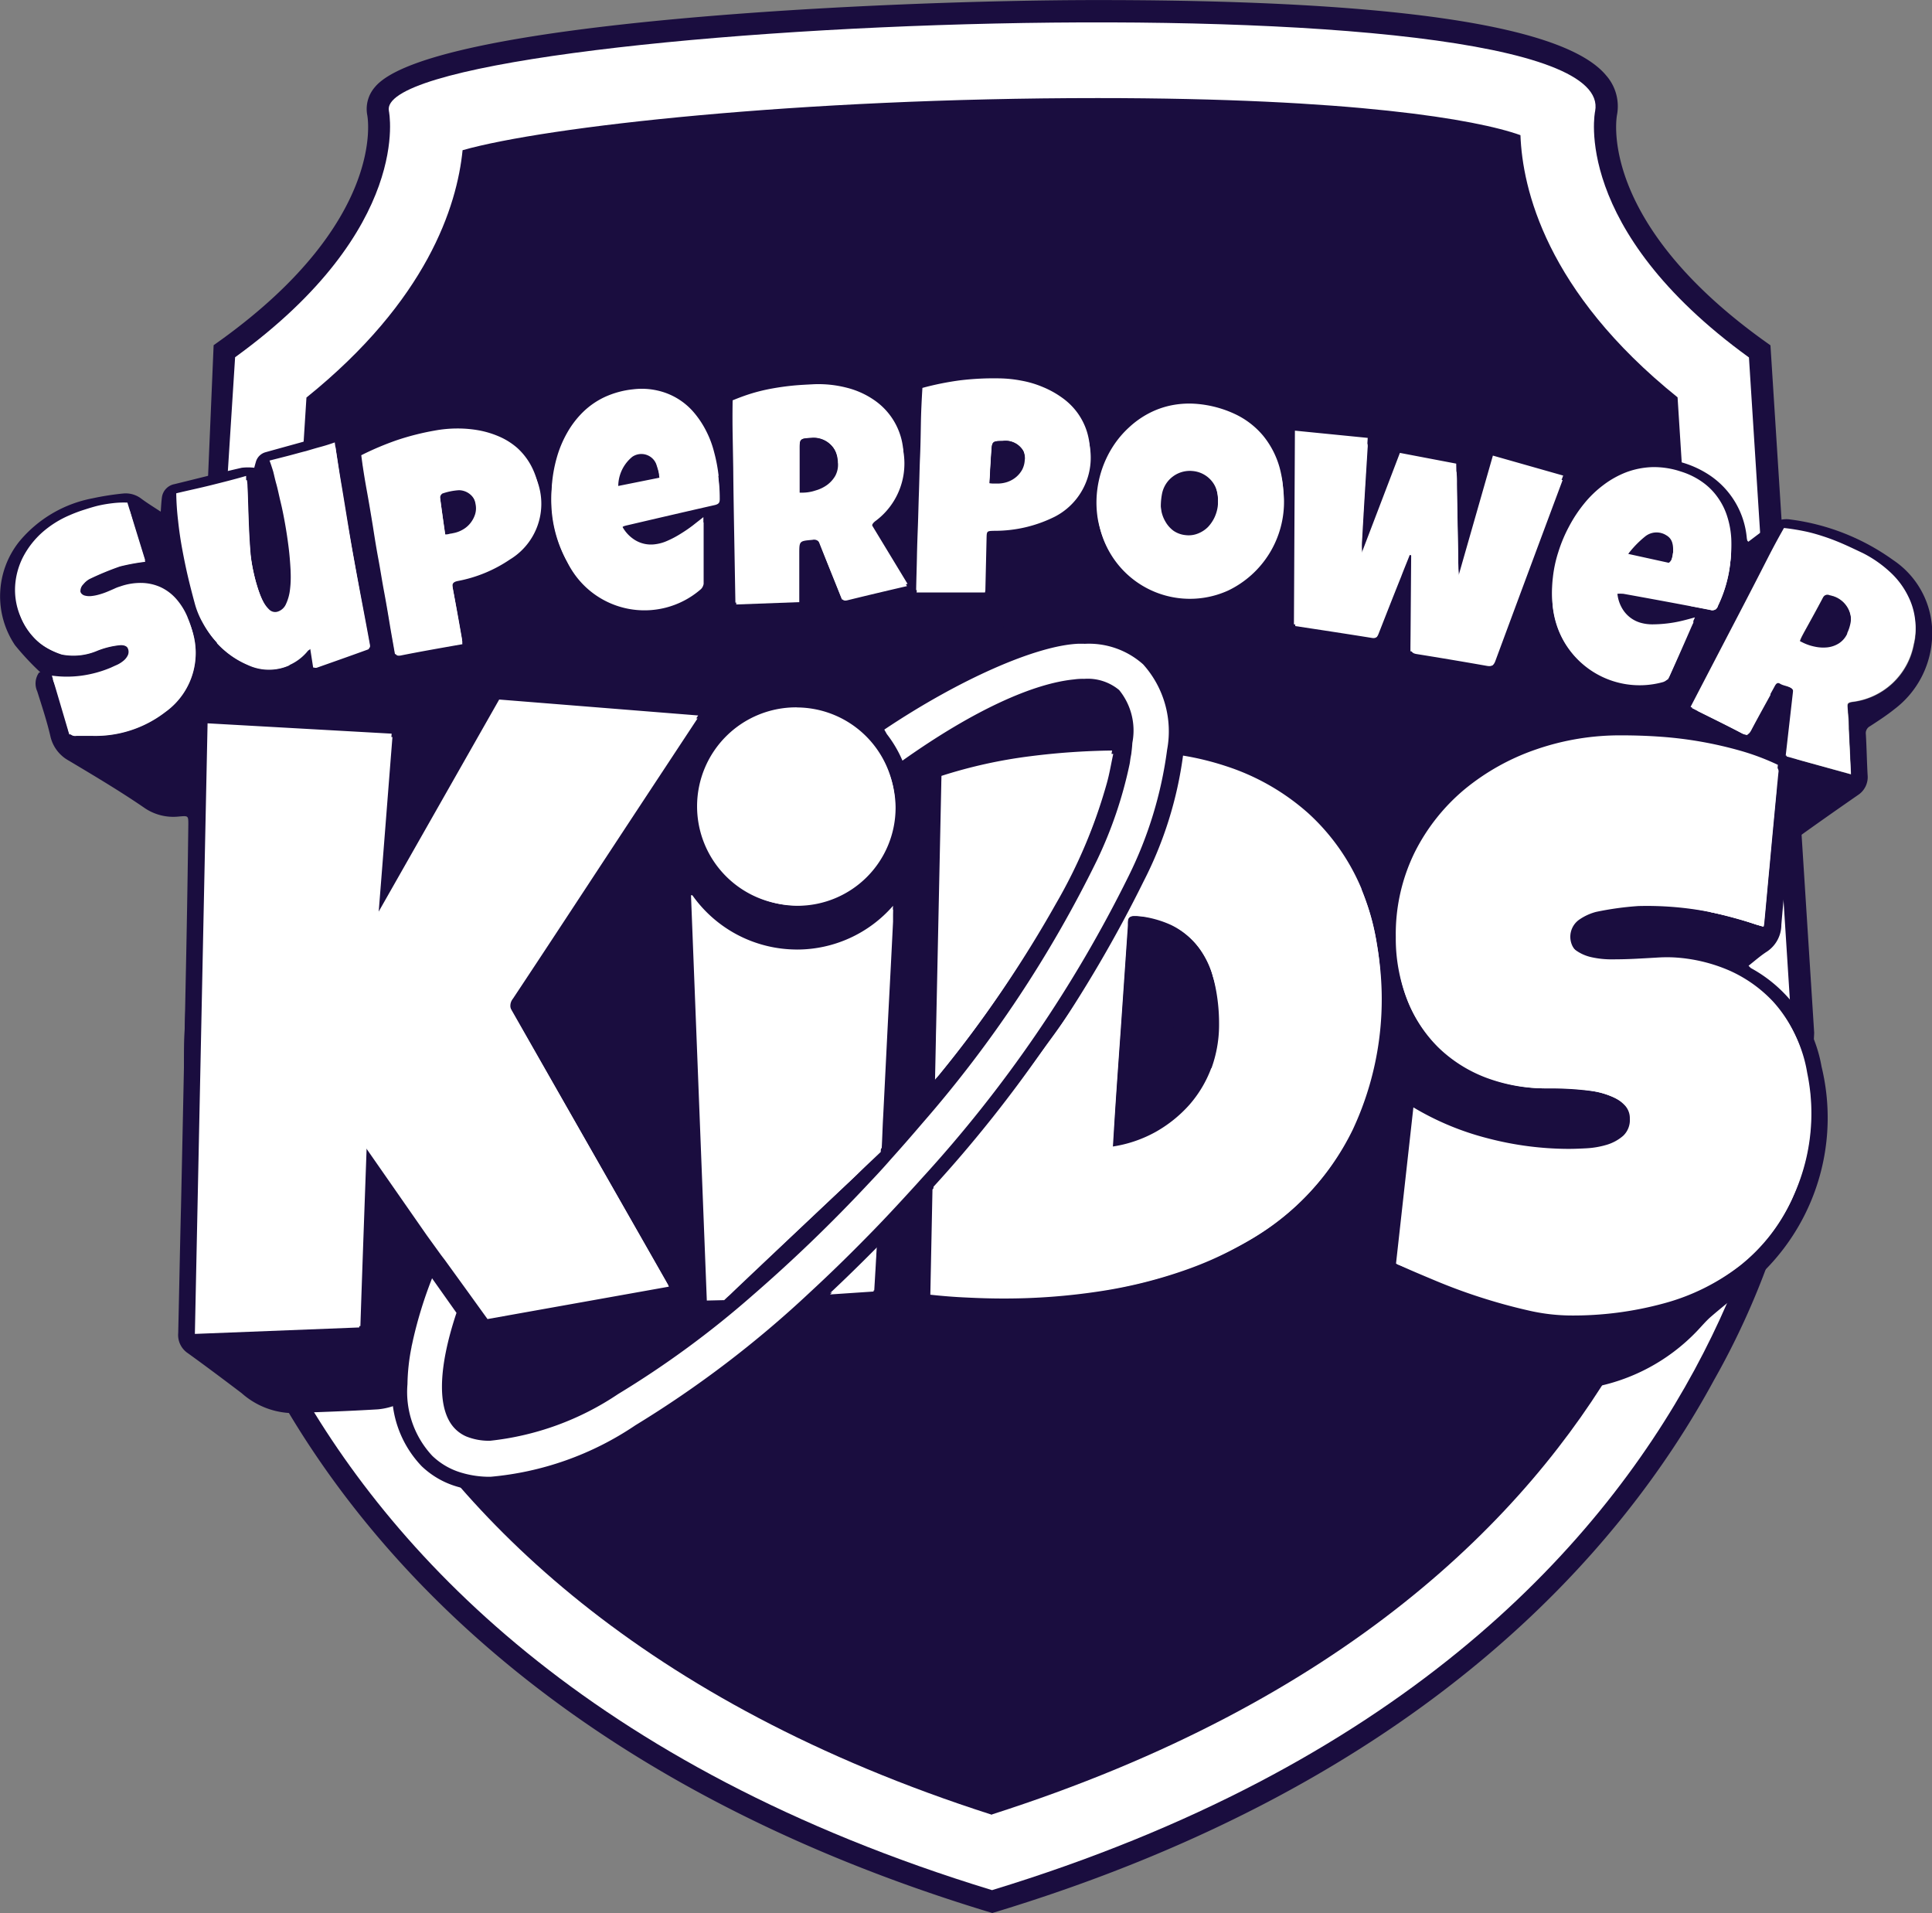 <svg xmlns="http://www.w3.org/2000/svg" width="68.624" height="67.942" viewBox="0 0 68.624 67.942">
  <rect x="0" y="0" width="68.624" height="67.942" fill="#808080" stroke="none"/>
  <g id="SPK-Logo-FA-MONO" transform="translate(-0.505 -1.01)">
    <path id="Path_10718" data-name="Path 10718" d="M38.624,68.945l-.229-.069c-15.051-4.6-22.123-12.784-25.409-18.85a22.905,22.905,0,0,1-3.05-12.2l1.04-24.556.3-.215c5.782-4.187,5.186-7.8,5.158-7.952a1.181,1.181,0,0,1,.263-.991c1.9-2.343,18.122-3.1,25.686-3.1S58.6,1.475,60.435,3.686a1.657,1.657,0,0,1,.388,1.407c-.028.159-.631,3.778,5.151,7.966l.3.215,1.553,24.417a27.6,27.6,0,0,1-3.563,12.34C60.976,56.1,53.9,64.286,38.853,68.882l-.229.069ZM12.495,14.106l-1.5,23.683a26.59,26.59,0,0,0,3.418,11.564C17.542,55.1,24.287,62.865,38.624,67.3c27.523-8.52,27.634-29.347,27.634-29.555l-1.5-23.641c-6.309-4.721-5.512-9.131-5.477-9.318,0,0,0-.028-.055-.1-.8-.971-5.706-2.108-16.847-2.108C30.353,2.577,19.455,3.887,18,5.01c.1.984.09,4.9-5.5,9.089Z" transform="translate(-2.883)" fill="#1a0d3f"/>
    <path id="Path_10719" data-name="Path 10719" d="M67.175,38.105l-1.532-24.05c-6.33-4.583-5.47-8.735-5.463-8.749.957-5.109-43.517-3.182-42.845,0,0,0,.874,4.153-5.463,8.742L10.34,38.1s-.222,21.644,28.418,30.387C67.4,59.743,67.175,38.1,67.175,38.1Z" transform="translate(-3.016 -0.351)" fill="#fff"/>
    <path id="Path_10720" data-name="Path 10720" d="M39.917,67c-25.034-8.014-25.776-26.449-25.8-27.565l1.449-22.767c4.278-3.446,5.345-6.78,5.546-8.784,2.96-.839,11.931-1.851,22.559-1.851,9.047,0,13.45.756,15.016,1.317.069,1.886.9,5.546,5.581,9.311l1.449,22.767c-.014,1.352-.707,19.537-25.8,27.558Z" transform="translate(-4.176 -1.54)" fill="#1a0d3f"/>
    <path id="Path_10721" data-name="Path 10721" d="M1.937,30.714a9.662,9.662,0,0,1-.9-.964,3.116,3.116,0,0,1,.153-3.681,4.456,4.456,0,0,1,2.593-1.532,9.729,9.729,0,0,1,1.1-.173.909.909,0,0,1,.645.187c.215.159.444.3.686.458.014-.187.021-.347.042-.506a.552.552,0,0,1,.444-.471c.8-.194,1.595-.4,2.392-.582a1.9,1.9,0,0,1,.444,0c.014-.055.035-.132.055-.2a.493.493,0,0,1,.354-.354c.742-.208,1.491-.409,2.232-.624a.742.742,0,0,1,.825.25.34.34,0,0,0,.464.083,7.879,7.879,0,0,1,3.633-.825,3.428,3.428,0,0,1,2.44,1.04c.076.083.146.166.229.27a3.652,3.652,0,0,1,2.725-2.607,3.1,3.1,0,0,1,3.446,1.345c.014-.208.028-.388.049-.562a.54.54,0,0,1,.367-.451,7.429,7.429,0,0,1,4.569-.4,3.081,3.081,0,0,1,1.657,1.1.418.418,0,0,0,.055.055c.042-.284.069-.562.118-.832a.435.435,0,0,1,.347-.354,9.019,9.019,0,0,1,3.411-.333,4.4,4.4,0,0,1,1.976.679,2.937,2.937,0,0,1,1.234,1.678,3.736,3.736,0,0,1,3.044-1.546,3.957,3.957,0,0,1,3.127,1.407c.243-.478.645-.458,1.075-.409.645.076,1.29.139,1.934.194.582.049.776.257.77.867.055-.049.09-.076.125-.111a.659.659,0,0,1,.575-.173c.624.111,1.248.222,1.865.361a2.839,2.839,0,0,1,.541.25c.062-.069.173-.187.277-.3a.637.637,0,0,1,.686-.187c.811.229,1.622.451,2.433.686a.569.569,0,0,1,.4.7c-.007.035-.007.069-.014.125.263-.194.5-.388.763-.562a3.538,3.538,0,0,1,3.889-.007,3,3,0,0,1,1.338,2.239.553.553,0,0,0,.021.1l.035.035.77-.582a.881.881,0,0,1,.721-.208,8,8,0,0,1,3.654,1.442,3.121,3.121,0,0,1,1.373,2.884,3.375,3.375,0,0,1-1.324,2.406c-.277.222-.575.416-.874.61a.279.279,0,0,0-.146.291c.028.478.035.964.062,1.442a.761.761,0,0,1-.347.714c-.77.534-1.532,1.068-2.288,1.615a.406.406,0,0,0-.159.263c-.1.908-.194,1.816-.27,2.725a1.149,1.149,0,0,1-.506.95c-.229.146-.43.326-.659.506a.942.942,0,0,0,.083.083,4.949,4.949,0,0,1,2.51,3.5,7.683,7.683,0,0,1-2,7.217c-.589.6-1.276,1.1-1.913,1.65-.187.159-.347.354-.52.534a6.823,6.823,0,0,1-3.758,2,15.334,15.334,0,0,1-2.031.25,7.6,7.6,0,0,1-2.773-.464c-.77-.25-1.518-.555-2.267-.86a1.5,1.5,0,0,1-.818-.686.381.381,0,0,0-.166-.146c-.555-.305-.631-.478-.562-1.088.09-.811.166-1.622.25-2.433.1-.922.187-1.837.291-2.752a.944.944,0,0,1,.159-.374c.208-.319.43-.631.652-.943.09-.132,0-.2-.09-.243-.035-.014-.139.042-.159.09a26.808,26.808,0,0,1-1.934,3.667c-.215.374-.416.756-.659,1.116a8.745,8.745,0,0,1-1.8,1.851,10.954,10.954,0,0,1-4.146,2.066,16.865,16.865,0,0,1-3.667.589c-.624.021-1.255.055-1.879.035a2.517,2.517,0,0,1-1.38-.263,3.559,3.559,0,0,1-.6-.4,1.056,1.056,0,0,1-.284-.506,17.1,17.1,0,0,1-.159-3.619,11.931,11.931,0,0,0,.021-1.317,1.847,1.847,0,0,1,.652-1.671,2.129,2.129,0,0,0,.284-.326c-.021-.021-.028-.042-.042-.042-.492-.1-.589-.277-.645-.825-.035-.34-.111-.679-.118-1.019,0-.984.014-1.962.028-2.946v-.1c.014-1.033.021-2.066.049-3.1.042-1.65.09-3.307.139-4.957a.645.645,0,0,1,.52-.666,20.188,20.188,0,0,1,4.8-.846c.4-.021.811-.035,1.213-.049a.646.646,0,0,1,.693.818c-.18,1.04-.34,2.094-.61,3.113a19.784,19.784,0,0,1-.929,2.607c-.354.839-.79,1.643-1.206,2.454-.34.659-.7,1.3-1.047,1.948a.094.094,0,0,0,0,.1c.159-.208.312-.416.465-.631a35.556,35.556,0,0,0,3.182-5.193c.236-.485.464-.978.652-1.484a8.221,8.221,0,0,0,.257-1.026c.118-.464.236-.936.367-1.4.062-.243.139-.478.222-.707a.593.593,0,0,1,.652-.409A9.764,9.764,0,0,1,46.4,34.777a8.153,8.153,0,0,1,2.863,3.286.461.461,0,0,1,.042.076c.562-.763,1.123-1.539,1.705-2.295a8.015,8.015,0,0,1,3.161-2.433c.18-.083.367-.159.541-.236-.34-.555-.672-1.088-1.026-1.657-.1.1-.2.2-.291.312-.243.291-.464.6-.721.867a1.676,1.676,0,0,1-1.567.589,4.408,4.408,0,0,1-1.983-.783,1.042,1.042,0,0,0-.638-.153,7.358,7.358,0,0,1-1.948-.2,1.426,1.426,0,0,1-.8-.423.512.512,0,0,0-.215-.153.706.706,0,0,1-.534-.728,3.061,3.061,0,0,1,0-.437c.007-.173-.055-.263-.236-.194-.319.132-.631.284-.957.409a5.909,5.909,0,0,1-1.026.333,2.983,2.983,0,0,1-2.295-.541,2.455,2.455,0,0,1-.721-.742,12.056,12.056,0,0,0-.707-.978c-.021-.028-.035-.062-.055-.09a.705.705,0,0,0-.964-.416c-.562.18-1.109.4-1.671.61a.272.272,0,0,0-.2.284c0,.236-.021.471-.035.707a.621.621,0,0,1-.471.631c-.146.049-.27.159-.416.215a1.675,1.675,0,0,1-.6.2c-.548.007-1.1-.055-1.65-.055a3.959,3.959,0,0,0-.908.09,2.32,2.32,0,0,1-1.588-.146.8.8,0,0,0-.915.069,1.959,1.959,0,0,1-1.3.43,2.041,2.041,0,0,1-1.137-.423.522.522,0,0,0-.541-.111c-.3.125-.589.25-.88.381a3.27,3.27,0,0,1-1.83.3,2.856,2.856,0,0,1-1.705-1.019c-.2-.229-.367-.492-.575-.714a.915.915,0,0,0-1.269-.132c-.437.277-.867.555-1.31.825a.2.2,0,0,0-.111.25c.055.27.083.548.125.832.52.049,1.026.1,1.532.139,1.22.1,2.447.187,3.667.284.333.028.666.062,1,.083a.748.748,0,0,1,.666.465c.049.1.111.2.18.319a4.077,4.077,0,0,1,1.948-.984,3.932,3.932,0,0,1,3.217.742,4.21,4.21,0,0,1,1.65,2.8c.083.492.173.984.263,1.47a3.881,3.881,0,0,1-.208,2.156,1.468,1.468,0,0,0-.028.846c.062.354.159.707.187,1.061.028.451.007.9,0,1.352-.014.374-.049.749-.069,1.123-.035.749-.055,1.5-.09,2.253-.042.908-.083,1.823-.132,2.732-.021.444-.035.894-.083,1.331a1.436,1.436,0,0,1-.215.5c-.049.09-.153.146-.215.229a.609.609,0,0,0-.125.548,18.7,18.7,0,0,1,.409,1.948,5.89,5.89,0,0,1-.042,1.1c-.014.25-.028.5-.062.749a.554.554,0,0,1-.423.465.455.455,0,0,0-.2.1.91.91,0,0,1-.568.319.477.477,0,0,1-.548-.166.324.324,0,0,0-.305-.132H30.23a.688.688,0,0,1-.735-.548c-.083-.25-.159-.5-.243-.749,0-.014-.021-.014-.055-.042-.055.049-.118.1-.18.153-.471.43-.936.874-1.428,1.29a.985.985,0,0,1-1.082.173,1.152,1.152,0,0,1-.77-.735c-.208.076-.388.146-.575.222a.362.362,0,0,0-.118.083,1.286,1.286,0,0,1-.887.541c-1.4.257-2.794.527-4.2.756A1.267,1.267,0,0,1,18.8,55.9,26.229,26.229,0,0,1,16.447,53a2.853,2.853,0,0,0-.305-.4.323.323,0,0,0-.236-.076c-.035,0-.083.118-.083.18-.035.936-.062,1.865-.1,2.8a2.548,2.548,0,0,1-.042.4.5.5,0,0,1-.347.437,3.805,3.805,0,0,0-.575.312,2.336,2.336,0,0,1-.832.236c-1.033.062-2.073.1-3.113.132a2.8,2.8,0,0,1-1.726-.707c-.631-.478-1.269-.957-1.913-1.421a.776.776,0,0,1-.34-.714c.035-1.5.062-3.016.1-4.52q.083-3.827.159-7.661c.042-1.962.076-3.917.1-5.879,0-.312,0-.312-.326-.284a1.815,1.815,0,0,1-1.262-.326c-.86-.589-1.761-1.123-2.655-1.657a1.313,1.313,0,0,1-.659-.88c-.125-.534-.3-1.061-.464-1.581a.674.674,0,0,1,.062-.666ZM24.253,52.5c-.028-.055-.055-.1-.076-.139q-2.735-4.784-5.463-9.56a.4.4,0,0,1,.014-.485c1.22-1.837,2.426-3.681,3.64-5.525.971-1.47,1.941-2.94,2.919-4.43l-1.324-.1c-.631-.049-1.262-.1-1.893-.153s-1.234-.1-1.851-.153c-.589-.049-1.179-.09-1.768-.139a.235.235,0,0,0-.263.146q-1.965,3.463-3.938,6.912c-.076.139-.166.277-.25.416-.014,0-.028-.014-.042-.014.166-2.08.326-4.16.492-6.253-2.184-.125-4.347-.243-6.531-.367C7.767,39.845,7.615,47,7.469,54.168l5.844-.229c.076-2.1.146-4.187.222-6.337.083.111.132.173.173.229,1.241,1.747,2.5,3.473,3.709,5.241a.953.953,0,0,0,1.158.458c1.879-.374,3.771-.686,5.685-1.026ZM50.73,46.23c-.208,1.844-.409,3.654-.617,5.5,1.047.4,2.08.818,3.134,1.165a11.682,11.682,0,0,0,2.212.534,10.383,10.383,0,0,0,5.109-.686,6.555,6.555,0,0,0,2.773-2.024,7.1,7.1,0,0,0,1.345-5.782,4.8,4.8,0,0,0-5.13-4.007c-.666.021-1.338.055-2,.042a2.4,2.4,0,0,1-.811-.173.748.748,0,0,1-.159-1.3,1.832,1.832,0,0,1,.6-.277,11.209,11.209,0,0,1,1.5-.208,11.717,11.717,0,0,1,4.174.652c.09.028.18.049.284.076.007-.076.021-.118.021-.166.062-.645.118-1.29.18-1.934.1-1.123.208-2.246.319-3.369a.188.188,0,0,0-.146-.229c-.388-.139-.763-.3-1.151-.416a14.248,14.248,0,0,0-3.2-.527,10.219,10.219,0,0,0-4.09.478,7.6,7.6,0,0,0-3.487,2.385,6.493,6.493,0,0,0-1.414,5.109,4.78,4.78,0,0,0,2.468,3.723,5.863,5.863,0,0,0,2.877.693,11.711,11.711,0,0,1,1.56.1,2.671,2.671,0,0,1,.971.347.819.819,0,0,1,0,1.373,1.956,1.956,0,0,1-.978.326,9.378,9.378,0,0,1-2.454-.083,10.556,10.556,0,0,1-3.7-1.22c-.055-.035-.118-.062-.2-.111ZM33.592,52.775c.062.007.1.014.146.021a23.337,23.337,0,0,0,5.387-.062,15.368,15.368,0,0,0,5.262-1.581,9.209,9.209,0,0,0,4.174-4.2,10.871,10.871,0,0,0,.853-6.565,7.551,7.551,0,0,0-2.683-4.777,8.647,8.647,0,0,0-4.174-1.816,1.231,1.231,0,0,0-.042.194c-.007.069,0,.139-.014.208a13.671,13.671,0,0,1-.943,3.127,34.02,34.02,0,0,1-3.889,6.635,51.671,51.671,0,0,1-3.841,4.687.534.534,0,0,0-.159.388c-.021,1.005-.049,2.011-.069,3.009v.728ZM25.078,38.694c.187,4.8.374,9.533.555,14.289.3-.035.575.049.818-.194.555-.555,1.144-1.088,1.712-1.629,1.192-1.123,2.392-2.246,3.584-3.369a.32.32,0,0,0,.069-.2c.021-.354.035-.707.049-1.068.069-1.324.132-2.648.2-3.966.049-1,.1-1.99.153-2.988.007-.139,0-.284,0-.437a4.6,4.6,0,0,1-7.148-.444ZM50.584,26.555a.282.282,0,0,1,.049.014c0,.021.014.042.014.062-.007,1.061-.014,2.121-.035,3.182,0,.166.035.229.208.257q1.238.187,2.475.416a.236.236,0,0,0,.319-.18Q54.8,27.1,56,23.892c-.811-.229-1.629-.458-2.454-.693-.4,1.38-.79,2.732-1.179,4.083h-.049c-.007-.1-.021-.187-.021-.284-.021-.991-.035-1.983-.049-2.974a1.87,1.87,0,0,0-.014-.4.247.247,0,0,0-.139-.159c-.562-.118-1.13-.222-1.692-.34a.177.177,0,0,0-.229.132c-.319.853-.645,1.705-.971,2.558-.1.257-.2.513-.305.77a2.325,2.325,0,0,1-.021-.534c.069-1.116.132-2.225.2-3.342.007-.111-.028-.166-.146-.18-.6-.055-1.192-.118-1.789-.173-.2-.021-.409-.035-.638-.049v6.766c.915.139,1.823.277,2.732.423.132.021.187-.049.229-.153.263-.672.534-1.352.8-2.024.1-.257.208-.513.305-.77ZM33.772,45.121c.062-.069.1-.1.125-.139a41.987,41.987,0,0,0,4.118-6.038,18.369,18.369,0,0,0,1.816-4.305c.083-.326.146-.659.222-1.019h-.243c-.915.069-1.83.125-2.745.208a15.394,15.394,0,0,0-2.946.631.193.193,0,0,0-.153.208c-.035,2.163-.083,4.319-.125,6.482-.021.832-.049,1.657-.069,2.489C33.765,44.115,33.772,44.594,33.772,45.121Zm-4.929-6.108a3.46,3.46,0,1,0-3.48-3.432,3.48,3.48,0,0,0,3.48,3.432ZM26.555,21.251c.035,2.35.069,4.694.1,7.058l2.239-.083V26.513c0-.464,0-.458.471-.5a.226.226,0,0,1,.277.173c.236.617.492,1.227.735,1.844.042.1.09.159.215.132.7-.166,1.407-.333,2.128-.506-.042-.069-.076-.132-.111-.187-.354-.575-.7-1.151-1.061-1.719-.111-.18-.111-.284.076-.423a2.542,2.542,0,0,0,.6-3.4A2.794,2.794,0,0,0,29.89,20.7a9.751,9.751,0,0,0-1.622.083,5.633,5.633,0,0,0-1.712.471Zm39.7,13.089c-.028-.562-.049-1.075-.076-1.588A5.363,5.363,0,0,0,66.135,32c-.028-.173.035-.208.173-.229a2.524,2.524,0,0,0,2.184-2.052,2.109,2.109,0,0,0,.021-.908,2.677,2.677,0,0,0-1.262-1.837,7.738,7.738,0,0,0-3.161-1.22.23.23,0,0,0-.277.146c-.617,1.186-1.241,2.357-1.858,3.536-.451.853-.894,1.712-1.338,2.558.6.3,1.186.582,1.761.887.166.09.243.049.326-.1.27-.513.555-1.019.832-1.525.049-.09.1-.2.215-.125.166.1.478.076.478.326a9.748,9.748,0,0,1-.139,1.179c-.042.354-.076.714-.111,1.075.763.208,1.5.416,2.281.631ZM10.166,23.324c.1.43.215.832.305,1.241a11.223,11.223,0,0,1,.374,3.189,1.8,1.8,0,0,1-.208.728.333.333,0,0,1-.6.042,1.723,1.723,0,0,1-.243-.409,5.566,5.566,0,0,1-.409-1.768c-.062-.763-.069-1.532-.1-2.295,0-.049-.014-.09-.021-.153a.86.86,0,0,0-.153.028c-.7.173-1.393.354-2.1.513-.18.042-.222.1-.208.277a17.235,17.235,0,0,0,.679,3.654,3.2,3.2,0,0,0,1.83,2.087,1.769,1.769,0,0,0,2.121-.492.914.914,0,0,1,.111-.083c.042.25.076.471.111.686a.323.323,0,0,0,.083,0c.61-.215,1.227-.43,1.83-.652.042-.014.076-.111.069-.159-.187-1.005-.381-2.011-.562-3.016-.153-.867-.291-1.733-.437-2.6-.076-.478-.153-.95-.229-1.428-.763.208-1.518.416-2.253.624ZM25.494,25.39c-.062.042-.09.069-.125.09a4.513,4.513,0,0,1-1.3.776,1.144,1.144,0,0,1-1.393-.485c-.118-.187-.111-.222.111-.277,1.04-.243,2.073-.485,3.12-.721.132-.028.173-.083.166-.208a5.531,5.531,0,0,0-.374-2.011,2.728,2.728,0,0,0-1.345-1.5,2.862,2.862,0,0,0-3.522,1.1,4.463,4.463,0,0,0-.173,4.645,3.043,3.043,0,0,0,4.721.984.352.352,0,0,0,.118-.215c.007-.707,0-1.421,0-2.177Zm32.439,2.53a1.337,1.337,0,0,1,.236,0c1.026.187,2.059.374,3.085.575a.206.206,0,0,0,.27-.146,4.61,4.61,0,0,0,.444-2.454,2.449,2.449,0,0,0-1.005-1.775,2.98,2.98,0,0,0-3.82.367,4.827,4.827,0,0,0-1.491,3.834,3.1,3.1,0,0,0,3.924,2.732.432.432,0,0,0,.222-.194c.291-.638.568-1.283.86-1.941a.832.832,0,0,0-.139.021c-.43.062-.86.153-1.3.187a1.167,1.167,0,0,1-1.29-1.213Zm-24.868-.028h2.413a.379.379,0,0,0,.014-.083c.014-.6.035-1.213.042-1.816,0-.277,0-.284.277-.291a4.831,4.831,0,0,0,2.156-.506,2.346,2.346,0,0,0,.853-3.425,2.982,2.982,0,0,0-2.378-1.241,11.764,11.764,0,0,0-1.913.042,12.519,12.519,0,0,0-1.262.236c-.069,2.371-.139,4.707-.215,7.092Zm-16.147,1.83a.916.916,0,0,0-.014-.2c-.1-.589-.208-1.186-.326-1.775-.035-.173,0-.243.187-.277a5.008,5.008,0,0,0,1.844-.763,2.305,2.305,0,0,0,.728-3.258,2.558,2.558,0,0,0-2.316-1.206,7.637,7.637,0,0,0-3.543.88c-.1.049-.111.111-.09.215.111.617.215,1.234.319,1.851.27,1.588.548,3.168.811,4.756.021.125.042.2.208.173.721-.139,1.442-.263,2.184-.4Zm29.194-5.144a6.1,6.1,0,0,0-.069-.679,3.268,3.268,0,0,0-4.174-2.426,3.547,3.547,0,0,0-2.378,3.161,3.29,3.29,0,0,0,4.638,3.182A3.494,3.494,0,0,0,46.113,24.579ZM25.127,37.488a2.773,2.773,0,0,0-.257.284c-.444.652-.9,1.289-1.31,1.962-.922,1.484-1.816,2.981-2.732,4.472a.366.366,0,0,0-.014.416c.25.465.485.936.735,1.4q1.414,2.693,2.829,5.373c.194.367.388.742.568,1.075,0-.6.014-1.213,0-1.837-.055-1.7-.132-3.4-.194-5.1-.035-.825-.062-1.643-.1-2.468-.055-1.393-.125-2.787-.173-4.18a.607.607,0,0,1,.846-.617,2.165,2.165,0,0,1,.25.1c-.153-.3-.284-.568-.451-.894ZM2.387,30.971c.055.153.1.263.139.381.139.465.284.936.409,1.4.049.173.125.229.291.215s.347,0,.52,0a4.112,4.112,0,0,0,2.634-.853A2.579,2.579,0,0,0,7.2,28.9a1.856,1.856,0,0,0-1.241-1.172,2.217,2.217,0,0,0-1.4.166,4.969,4.969,0,0,1-.832.243A.368.368,0,0,1,3.413,28a.315.315,0,0,1,.049-.423.937.937,0,0,1,.222-.187,10.308,10.308,0,0,1,1.075-.444,7.4,7.4,0,0,1,.9-.166c-.173-.575-.361-1.137-.52-1.712-.062-.229-.173-.27-.381-.25a6.271,6.271,0,0,0-1.768.458,2.933,2.933,0,0,0-1.9,2.836A2.308,2.308,0,0,0,2.7,30.076a2.159,2.159,0,0,0,1.269-.139,2.963,2.963,0,0,1,.8-.194c.291-.028.423.222.3.485a.516.516,0,0,1-.187.215,6.65,6.65,0,0,1-.818.361,4.359,4.359,0,0,1-1.678.159Zm29.27,19.946c-.679.638-1.317,1.241-1.962,1.851l1.865-.1c.035-.575.062-1.137.1-1.747ZM15.289,33.065c.367.354.7.679,1.047,1.019.18-.333.374-.679.562-1.026a.645.645,0,0,1-.035-.069c-.513.055-1.033-.166-1.581.076Z" transform="translate(0 -5.828)" fill="#1a0d3f"/>
    <path id="Path_10722" data-name="Path 10722" d="M27.331,57.717c-1.913.34-3.806.652-5.685,1.026a.969.969,0,0,1-1.158-.458c-1.206-1.768-2.468-3.5-3.709-5.241-.042-.062-.09-.118-.173-.229-.076,2.149-.153,4.236-.222,6.337l-5.844.229c.153-7.169.305-14.323.451-21.513,2.184.125,4.347.243,6.531.367-.166,2.094-.326,4.174-.492,6.253.014,0,.028.014.042.014l.25-.416q1.976-3.453,3.938-6.912a.247.247,0,0,1,.263-.146c.589.049,1.179.1,1.768.139.617.049,1.234.1,1.851.153s1.262.1,1.893.153l1.324.1c-.978,1.484-1.948,2.953-2.919,4.43-1.213,1.844-2.42,3.688-3.64,5.525a.4.4,0,0,0-.014.485q2.735,4.773,5.463,9.56c.021.042.049.083.076.139Zm.333-19.7s-.014-.062-.021-.09c-.076,0-.146-.014-.222-.021-.43-.035-.86-.062-1.3-.1-1.47-.118-2.933-.236-4.4-.361a.206.206,0,0,0-.229.125q-2,3.515-4.007,7.03c-.1.173-.208.361-.423.361a1.443,1.443,0,0,1-.451-.153.382.382,0,0,0,.61.291.821.821,0,0,0,.27-.305q1.955-3.411,3.9-6.836c.132-.236.263-.374.548-.3a1.748,1.748,0,0,0,.333.028c1.712.139,3.418.27,5.13.4a.991.991,0,0,0,.263-.069Zm-.929,19.46c-1.83-3.21-3.64-6.371-5.442-9.526C21.293,48.247,26.513,57.384,26.735,57.481ZM17.05,38.6q-2.818-.156-5.636-.319c-.069.215.076.194.18.2l2.946.166c.783.042,1.56.09,2.343.132.111,0,.222.014.173-.18Z" transform="translate(-3.078 -11.048)" fill="#fff"/>
    <path id="Path_10723" data-name="Path 10723" d="M72.679,52c.083.049.146.076.2.111a10.556,10.556,0,0,0,3.7,1.22,10.041,10.041,0,0,0,2.454.083,2.076,2.076,0,0,0,.978-.326.819.819,0,0,0,0-1.373,2.717,2.717,0,0,0-.971-.347,11.711,11.711,0,0,0-1.56-.1,5.94,5.94,0,0,1-2.877-.693,4.775,4.775,0,0,1-2.468-3.723,6.493,6.493,0,0,1,1.414-5.109,7.6,7.6,0,0,1,3.487-2.385,10.234,10.234,0,0,1,4.09-.478,13.564,13.564,0,0,1,3.2.527c.388.118.77.277,1.151.416a.188.188,0,0,1,.146.229c-.111,1.123-.215,2.246-.319,3.369-.062.645-.118,1.29-.18,1.934,0,.049-.014.1-.021.166-.1-.028-.194-.049-.284-.076a11.717,11.717,0,0,0-4.174-.652,10.906,10.906,0,0,0-1.5.208,1.9,1.9,0,0,0-.6.277.744.744,0,0,0,.159,1.3,2.5,2.5,0,0,0,.811.173c.666.007,1.338-.028,2-.042a4.792,4.792,0,0,1,5.13,4.007A7.063,7.063,0,0,1,85.3,56.5a6.4,6.4,0,0,1-2.773,2.024,10.383,10.383,0,0,1-5.109.686,11.684,11.684,0,0,1-2.212-.534c-1.061-.347-2.094-.77-3.134-1.165.208-1.858.409-3.661.617-5.5ZM72.6,44.833a.152.152,0,0,0,.021-.055,6.163,6.163,0,0,1,2.364-3.688,7.783,7.783,0,0,1,4.492-1.629,13.675,13.675,0,0,1,5.283.679c.139.049.27.1.4.146.014-.021.035-.035.049-.055-.042-.049-.069-.118-.125-.153a1.844,1.844,0,0,0-.27-.111,12.9,12.9,0,0,0-4.035-.714,9.818,9.818,0,0,0-3.21.333,7.166,7.166,0,0,0-4.243,3.154,4.975,4.975,0,0,0-.728,2.087Zm13.658,6.115v-.1a4.3,4.3,0,0,0-1.068-2.295A4.712,4.712,0,0,0,81.428,47.1c-.6.021-1.2.083-1.8.055-.756-.035-1.518-.125-1.823-1.033a1.106,1.106,0,0,0,.908,1.075,4.159,4.159,0,0,0,.971.146c.61,0,1.227-.035,1.837-.055a4.741,4.741,0,0,1,3.2,1.019,4.443,4.443,0,0,1,1.532,2.628Zm-5.442,1.567a.819.819,0,0,0-.062.159,1.146,1.146,0,0,1-.534.763,2.485,2.485,0,0,1-1.22.388,11.482,11.482,0,0,1-5.366-.9c-.194-.083-.388-.173-.6-.27-.007.139-.014.25-.021.409.035-.083.055-.125.076-.173.042.014.062.021.09.028a11.8,11.8,0,0,0,4.222,1.109A6.331,6.331,0,0,0,79.7,53.88a1.391,1.391,0,0,0,1.123-1.366Z" transform="translate(-21.949 -11.606)" fill="#fff"/>
    <path id="Path_10724" data-name="Path 10724" d="M48.227,58.865v-.728c.021-1.005.055-2.011.069-3.009a.545.545,0,0,1,.159-.388A51.672,51.672,0,0,0,52.3,50.054a34.225,34.225,0,0,0,3.889-6.635,13.335,13.335,0,0,0,.943-3.127c.014-.069,0-.139.014-.208s.028-.118.042-.194a8.647,8.647,0,0,1,4.174,1.816,7.534,7.534,0,0,1,2.683,4.777,10.916,10.916,0,0,1-.853,6.565,9.144,9.144,0,0,1-4.174,4.2,15.368,15.368,0,0,1-5.262,1.581,23.336,23.336,0,0,1-5.387.062c-.042,0-.083-.014-.146-.021Zm9.262-18.31c.381.1.776.166,1.151.3a7.229,7.229,0,0,1,4.167,3.418,8.548,8.548,0,0,1,.811,2.184,7.127,7.127,0,0,0-1.671-3.633,7.868,7.868,0,0,0-4.4-2.468c-.021.083-.035.146-.049.208s-.014.153-.035.229a16.58,16.58,0,0,1-1.345,3.778c-.09.187-.18.381-.27.568l.049.028a.587.587,0,0,0,.1-.132A16.416,16.416,0,0,0,57.5,40.8a.97.97,0,0,0-.014-.243ZM54.674,53.7l.139-.028.1-.021a4.306,4.306,0,0,0,3.231-2.641,5.124,5.124,0,0,0,.076-3.39A2.828,2.828,0,0,0,55.5,45.478c-.194-.014-.291.028-.284.243,0,.139-.014.277-.021.416-.076,1.109-.153,2.225-.229,3.335-.069.957-.132,1.92-.2,2.877-.028.444-.055.887-.083,1.359Zm-5.969,1.5a.8.8,0,0,0,.076.049.952.952,0,0,1,.09-.139,52.63,52.63,0,0,0,5.747-7.578,1.183,1.183,0,0,0,.09-.263.457.457,0,0,0-.153.153c-.77,1.137-1.518,2.288-2.322,3.4a48.734,48.734,0,0,1-3.418,4.153.875.875,0,0,0-.111.229Zm5.56-1.414a.429.429,0,0,0,.527.485,3.685,3.685,0,0,0,.548-.125,4.678,4.678,0,0,0,3.272-2.995,9.857,9.857,0,0,0,.277-1.1.163.163,0,0,1-.055-.014c-.021.09-.042.187-.062.277a4.755,4.755,0,0,1-3.9,3.737.483.483,0,0,1-.617-.277Z" transform="translate(-14.635 -11.925)" fill="#fff"/>
    <path id="Path_10725" data-name="Path 10725" d="M35.95,46.95a4.6,4.6,0,0,0,7.148.444v.437c-.049,1-.1,1.99-.153,2.988-.069,1.324-.132,2.648-.2,3.966-.021.354-.028.707-.049,1.068a.284.284,0,0,1-.069.2q-1.789,1.685-3.584,3.369c-.575.541-1.158,1.068-1.712,1.629-.243.25-.52.159-.818.194-.187-4.756-.367-9.491-.555-14.289Zm6.732,1.435a5.163,5.163,0,0,1-6.274-.277.419.419,0,0,0,.132.229c.187.146.374.284.575.416a4.966,4.966,0,0,0,5.408-.146C42.592,48.558,42.626,48.461,42.682,48.385Z" transform="translate(-10.872 -14.091)" fill="#fff"/>
    <path id="Path_10726" data-name="Path 10726" d="M70.933,27.563c-.1.257-.208.513-.305.77-.27.672-.534,1.345-.8,2.024-.042.111-.09.173-.229.153-.908-.146-1.816-.284-2.732-.423V23.32c.229.021.437.035.638.049.6.055,1.192.118,1.789.173.118.014.153.069.146.18-.069,1.116-.139,2.225-.2,3.342a2.326,2.326,0,0,0,.021.534c.1-.257.208-.513.305-.77.326-.853.652-1.705.971-2.558.049-.125.111-.159.229-.132.562.111,1.13.215,1.692.34a.247.247,0,0,1,.139.159,3.762,3.762,0,0,1,.014.4c.014.991.035,1.983.049,2.974,0,.1.014.187.021.284h.049c.388-1.352.783-2.7,1.179-4.083.825.236,1.643.464,2.454.693q-1.2,3.213-2.385,6.413c-.062.173-.139.215-.319.18q-1.237-.218-2.475-.416c-.173-.028-.208-.09-.208-.257.021-1.061.028-2.121.035-3.182A.2.2,0,0,0,71,27.577a.129.129,0,0,1-.049-.014Zm3.238-2.877c-.132.465-.263.915-.388,1.359-.222.776-.444,1.553-.666,2.322-.062.215-.159.416-.423.43a.438.438,0,0,1-.444-.347c.042.367.153.513.4.527s.381-.132.478-.464c.007-.035.021-.069.028-.1.319-1.109.645-2.225.957-3.335.049-.166.1-.215.277-.159.4.125.818.236,1.227.354.1.028.194.055.208-.125-.541-.153-1.088-.312-1.65-.465Zm-3.321-.132c-.028.069-.055.118-.069.166-.381.984-.763,1.976-1.137,2.96-.076.2-.18.367-.409.4s-.361-.1-.458-.333c.035.333.139.478.354.513a.474.474,0,0,0,.506-.354.476.476,0,0,1,.021-.055c.367-.964.742-1.927,1.1-2.891.069-.18.146-.229.34-.187.347.083.707.139,1.061.2.014-.014.028-.035.042-.049-.028-.049-.055-.132-.09-.139-.416-.083-.832-.159-1.255-.243Zm-3.543-.8s-.035.042-.055.062c.049.042.09.118.139.125.492.055.978.1,1.47.146.132.014.159-.049.118-.173l-1.671-.166Z" transform="translate(-20.355 -6.843)" fill="#fff"/>
    <path id="Path_10727" data-name="Path 10727" d="M48.479,51.132c0-.527-.007-1.005,0-1.484.021-.832.049-1.657.069-2.489.049-2.163.09-4.319.125-6.482a.182.182,0,0,1,.153-.208,15.82,15.82,0,0,1,2.946-.631c.915-.09,1.83-.146,2.745-.208h.243c-.076.354-.132.693-.222,1.019a18.369,18.369,0,0,1-1.816,4.305A42.559,42.559,0,0,1,48.6,50.993C48.576,51.028,48.541,51.062,48.479,51.132Zm.638-10.143a15.8,15.8,0,0,1,3.147-.617c.6-.055,1.192-.1,1.8-.139.111-.007.222,0,.18-.187h-.222c-.825.069-1.657.111-2.475.229-.763.111-1.511.312-2.267.478-.111.028-.229.049-.153.236Z" transform="translate(-14.713 -11.845)" fill="#fff"/>
    <path id="Path_10728" data-name="Path 10728" d="M39.83,44.349a3.46,3.46,0,1,1,3.48-3.466A3.486,3.486,0,0,1,39.83,44.349Zm3.009-3.882a3.037,3.037,0,0,0-6.032.076,3.068,3.068,0,0,1,6.025-.076Z" transform="translate(-10.994 -11.171)" fill="#fff"/>
    <path id="Path_10729" data-name="Path 10729" d="M38.07,21.541a5.579,5.579,0,0,1,1.712-.471,9.827,9.827,0,0,1,1.622-.083,2.794,2.794,0,0,1,2.343,1.234,2.542,2.542,0,0,1-.6,3.4c-.187.132-.187.243-.076.423.361.568.707,1.144,1.061,1.719.035.055.069.118.111.187-.721.166-1.421.333-2.128.506-.125.028-.173-.021-.215-.132-.243-.617-.5-1.227-.735-1.844a.226.226,0,0,0-.277-.173c-.471.042-.471.035-.471.5v1.712l-2.239.083c-.035-2.364-.069-4.707-.1-7.058ZM40.427,24.8c.159-.021.3-.028.437-.055a1.03,1.03,0,0,0,.922-1.317.868.868,0,0,0-.943-.735c-.4.014-.416.035-.409.423V24.8Zm3.245-1.588v-.146a1.7,1.7,0,0,0-.055-.2,2.114,2.114,0,0,0-1.331-1.3A3.584,3.584,0,0,0,40.8,21.4a7.35,7.35,0,0,0-2.156.354c-.1.035-.208.069-.125.222a1.4,1.4,0,0,0,.159-.049,7.249,7.249,0,0,1,2.745-.34,2.315,2.315,0,0,1,2.253,1.629ZM40,24.848c.042.374.173.527.485.52a1.928,1.928,0,0,0,1.338-.492,1.189,1.189,0,0,0,.381-.832,3.993,3.993,0,0,1-.18.381,1.686,1.686,0,0,1-1.331.749A.559.559,0,0,1,40,24.848Zm2.558,1.13a5.059,5.059,0,0,0,1.075,1.768C43.283,27.164,42.937,26.6,42.562,25.978Z" transform="translate(-11.522 -6.125)" fill="#fff"/>
    <path id="Path_10730" data-name="Path 10730" d="M92.833,36.87c-.776-.215-1.518-.416-2.281-.631.035-.361.069-.721.111-1.075a9.745,9.745,0,0,0,.139-1.179c0-.25-.312-.222-.478-.326-.118-.076-.166.035-.215.125-.277.506-.562,1.012-.832,1.525-.083.153-.153.194-.326.1-.582-.305-1.172-.589-1.761-.887.444-.853.887-1.705,1.338-2.558.617-1.179,1.241-2.357,1.858-3.536a.233.233,0,0,1,.277-.146,7.738,7.738,0,0,1,3.161,1.22,2.7,2.7,0,0,1,1.262,1.837,2.109,2.109,0,0,1-.021.908,2.524,2.524,0,0,1-2.184,2.052c-.139.021-.2.055-.173.229a6.68,6.68,0,0,1,.049.749c.028.513.049,1.026.076,1.588Zm0-5.394a.9.9,0,0,0-.735-.957.191.191,0,0,0-.27.1c-.208.4-.423.783-.638,1.172-.27.485-.263.506.284.652a.992.992,0,0,0,1.359-.971Zm-5.1,2.912s.042.021.062.035c.035-.062.076-.125.1-.187.887-1.692,1.775-3.383,2.648-5.082a.356.356,0,0,1,.458-.222,8.192,8.192,0,0,1,2.142.818,2.894,2.894,0,0,1,1.539,1.761,1.448,1.448,0,0,0-.055-.347,2.307,2.307,0,0,0-.776-1.116,6.9,6.9,0,0,0-2.995-1.317c-.139-.028-.194.014-.257.132-.936,1.789-1.872,3.584-2.808,5.373-.028.049-.042.111-.069.159Zm5.519-2.718a1.378,1.378,0,0,1-1.088,1.186,1.884,1.884,0,0,1-1.6-.43.816.816,0,0,0,.215.34,1.856,1.856,0,0,0,1.234.305A1.358,1.358,0,0,0,93.256,31.671Z" transform="translate(-26.588 -8.365)" fill="#fff"/>
    <path id="Path_10731" data-name="Path 10731" d="M12.954,24.514c.735-.2,1.491-.409,2.253-.624.076.478.146.957.229,1.428.146.867.277,1.733.437,2.6.18,1.005.381,2.011.562,3.016.007.049-.028.146-.069.159-.61.222-1.22.437-1.83.652h-.083c-.035-.222-.069-.444-.111-.686-.049.042-.083.055-.111.083a1.769,1.769,0,0,1-2.121.492,3.2,3.2,0,0,1-1.83-2.087A16.26,16.26,0,0,1,9.6,25.894c-.014-.173.035-.236.208-.277.7-.159,1.4-.34,2.1-.513.049-.014.09-.014.153-.028a1.331,1.331,0,0,1,.021.153c.035.763.042,1.532.1,2.295a5.567,5.567,0,0,0,.409,1.768,1.873,1.873,0,0,0,.243.409.331.331,0,0,0,.6-.042,1.765,1.765,0,0,0,.208-.728,11.538,11.538,0,0,0-.374-3.189c-.09-.409-.2-.811-.305-1.241ZM11.9,28.452a.122.122,0,0,0-.042.007,7.725,7.725,0,0,0,.243.894,3.287,3.287,0,0,0,.409.79.738.738,0,0,0,1.075.139,1.349,1.349,0,0,0,.451-1,3.58,3.58,0,0,1-.263.6.751.751,0,0,1-1.29.042,3.165,3.165,0,0,1-.354-.679c-.1-.257-.159-.527-.236-.79Zm-1.872-2.468c-.035.153.028.18.159.146.444-.111.894-.215,1.338-.319.125-.028.166-.076.111-.208-.541.125-1.082.257-1.615.381Zm3.4-1.192c0,.18.1.153.208.132.416-.111.825-.222,1.255-.34,0-.049-.007-.1-.014-.18-.492.132-.964.257-1.449.388Z" transform="translate(-2.789 -7.018)" fill="#fff"/>
    <path id="Path_10732" data-name="Path 10732" d="M34.158,25.75v2.177a.307.307,0,0,1-.118.215,3.047,3.047,0,0,1-4.721-.984,4.463,4.463,0,0,1,.173-4.645,2.859,2.859,0,0,1,3.522-1.1,2.706,2.706,0,0,1,1.345,1.5,5.389,5.389,0,0,1,.374,2.011c0,.125-.035.173-.166.208-1.04.236-2.08.478-3.12.721-.222.049-.229.083-.111.277a1.136,1.136,0,0,0,1.393.485,4.513,4.513,0,0,0,1.3-.776c.028-.021.062-.049.125-.09Zm-1.518-1.435a4.164,4.164,0,0,0-.166-.645.57.57,0,0,0-.846-.25,1.357,1.357,0,0,0-.492,1.2c.478-.1.957-.187,1.5-.3Zm1.553-.506a.327.327,0,0,0,.035-.014c-.062-.2-.111-.4-.18-.589a2.167,2.167,0,0,0-2.953-1.463A2.767,2.767,0,0,0,29.319,23.9a.3.3,0,0,0,.021.069c.035-.1.055-.166.083-.236a3,3,0,0,1,.971-1.435,2.222,2.222,0,0,1,3.5.776c.118.236.194.492.291.735Zm-3.342,2.357a1.478,1.478,0,0,0,.049.187,1.52,1.52,0,0,0,1.678.88,6.719,6.719,0,0,0,1.088-.458c.049-.021.069-.125.1-.187-1.29.783-2.246.638-2.912-.43Zm-.159-1.407c.049.34.236.478.534.423q.718-.135,1.435-.291c.243-.055.34-.187.354-.52-.1.305-.319.34-.534.381-.381.076-.77.139-1.144.229a.55.55,0,0,1-.638-.222Z" transform="translate(-8.663 -6.188)" fill="#fff"/>
    <path id="Path_10733" data-name="Path 10733" d="M82.327,29.509a1.17,1.17,0,0,0,1.289,1.213c.437-.035.86-.118,1.3-.187a.958.958,0,0,0,.139-.021c-.284.652-.568,1.3-.86,1.941a.385.385,0,0,1-.222.194,3.1,3.1,0,0,1-3.924-2.732,4.8,4.8,0,0,1,1.491-3.834,2.989,2.989,0,0,1,3.82-.367,2.462,2.462,0,0,1,1.005,1.775,4.678,4.678,0,0,1-.444,2.454.206.206,0,0,1-.27.146c-1.026-.2-2.052-.388-3.085-.575a1.333,1.333,0,0,0-.236,0Zm2-1.449c.007-.243,0-.485-.243-.624a.645.645,0,0,0-.749.042,3.625,3.625,0,0,0-.541.541c-.132.153-.1.222.1.263.3.062.6.118.894.18q.513.1.534-.4Zm-3.792.617h.042c.083-.229.159-.458.257-.679a3.825,3.825,0,0,1,1.65-1.934,2.421,2.421,0,0,1,3.085.61,4.743,4.743,0,0,1,.354.7,1.854,1.854,0,0,0-.666-1.241,2.563,2.563,0,0,0-3.307.1,4.464,4.464,0,0,0-1.29,1.969c-.055.153-.09.312-.139.471Zm4.215-.263-.042-.014c-.014.055-.035.1-.049.159a.466.466,0,0,1-.631.367c-.277-.062-.562-.1-.839-.18-.305-.083-.659-.042-.894-.381a.43.43,0,0,0,.354.451c.485.111.964.215,1.449.319a.449.449,0,0,0,.527-.277,3.119,3.119,0,0,0,.118-.437Zm-.347,2.718s-.028-.035-.042-.049a5.431,5.431,0,0,1-.749.049,2.252,2.252,0,0,1-.749-.153,1.7,1.7,0,0,1-.589-.451,3.669,3.669,0,0,1-.34-.624,1.462,1.462,0,0,0,1.234,1.359,4.36,4.36,0,0,0,1,.014c.083,0,.159-.09.236-.139Z" transform="translate(-24.394 -7.417)" fill="#fff"/>
    <path id="Path_10734" data-name="Path 10734" d="M47.47,28.1c.069-2.385.139-4.721.215-7.092a9.823,9.823,0,0,1,3.175-.277,3.012,3.012,0,0,1,2.378,1.241,2.357,2.357,0,0,1-.853,3.425,4.761,4.761,0,0,1-2.156.506c-.277.007-.27.007-.277.291-.014.61-.028,1.213-.042,1.816a.671.671,0,0,1-.014.083H47.484Zm2.586-3.751a1.1,1.1,0,0,0,1.054-.277.981.981,0,0,0,.159-.978.727.727,0,0,0-.749-.381c-.361.007-.374.014-.4.4-.028.409-.049.818-.069,1.234Zm-2-2.9s.028.035.042.049l.222-.042a8.524,8.524,0,0,1,2.517-.153,2.851,2.851,0,0,1,1.837.811,4.527,4.527,0,0,1,.5.728v-.021a1.369,1.369,0,0,0-.049-.18,2.326,2.326,0,0,0-1.92-1.456,7.229,7.229,0,0,0-3.009.125c-.055.014-.1.1-.146.146Zm1.574,2.995c.035.333.146.458.43.506a1.532,1.532,0,0,0,.991-.159,1.16,1.16,0,0,0,.652-.908,1.449,1.449,0,0,1-1.442.9.636.636,0,0,1-.638-.34Z" transform="translate(-14.405 -6.042)" fill="#fff"/>
    <path id="Path_10735" data-name="Path 10735" d="M22.618,30.7c-.749.132-1.47.257-2.184.4-.166.028-.187-.049-.208-.173-.27-1.588-.541-3.168-.811-4.756-.1-.617-.208-1.234-.319-1.851-.021-.1-.014-.166.09-.215a7.7,7.7,0,0,1,3.543-.88,2.572,2.572,0,0,1,2.316,1.206,2.312,2.312,0,0,1-.728,3.258,4.913,4.913,0,0,1-1.844.763c-.18.035-.222.1-.187.277.118.589.222,1.179.326,1.775a1.717,1.717,0,0,1,.014.2Zm-.575-3.744a2.018,2.018,0,0,0,.222-.021.959.959,0,0,0,.867-1.075.636.636,0,0,0-.624-.631,2.223,2.223,0,0,0-.589.118.184.184,0,0,0-.083.159c.062.478.132.957.208,1.456Zm-2.53-2.461.062.042c.076-.035.153-.062.229-.1a6.815,6.815,0,0,1,2.96-.638,2.278,2.278,0,0,1,1.733.749,5.519,5.519,0,0,1,.464.783.519.519,0,0,0-.014-.111,1.983,1.983,0,0,0-1.705-1.546,6.15,6.15,0,0,0-3.64.672c-.042.021-.055.1-.083.146Zm4.021,1.837a1.457,1.457,0,0,1-1.186.991A.552.552,0,0,1,21.612,27c.042.416.229.575.582.527a1.882,1.882,0,0,0,.444-.1,1.276,1.276,0,0,0,.887-1.1Z" transform="translate(-5.699 -6.81)" fill="#fff"/>
    <path id="Path_10736" data-name="Path 10736" d="M63.358,25.151a3.494,3.494,0,0,1-1.983,3.238,3.285,3.285,0,0,1-4.638-3.182,3.547,3.547,0,0,1,2.378-3.161,3.268,3.268,0,0,1,4.174,2.426A6.1,6.1,0,0,1,63.358,25.151Zm-2.343.208v-.25a.985.985,0,0,0-.9-.964,1.007,1.007,0,0,0-1.088.8,2.374,2.374,0,0,0-.035.666.964.964,0,0,0,1.324.887,1.124,1.124,0,0,0,.693-1.151ZM57.2,24.832a2.906,2.906,0,0,1,2.711-2.316,2.745,2.745,0,0,1,2.967,2.115,2.72,2.72,0,0,0-2.863-2.316A2.928,2.928,0,0,0,57.2,24.832Zm4.208.929a1.482,1.482,0,0,1-1.387,1.22,1.348,1.348,0,0,1-1.394-1.068,1.351,1.351,0,0,0,1.3,1.262,1.486,1.486,0,0,0,1.484-1.407Z" transform="translate(-17.246 -6.407)" fill="#fff"/>
    <path id="Path_10737" data-name="Path 10737" d="M2.644,33.1a4.359,4.359,0,0,0,1.678-.159,7.724,7.724,0,0,0,.818-.361.516.516,0,0,0,.187-.215c.132-.263,0-.506-.3-.485a2.963,2.963,0,0,0-.8.194,2.159,2.159,0,0,1-1.269.139,2.308,2.308,0,0,1-1.608-1.962,2.933,2.933,0,0,1,1.9-2.836,6.211,6.211,0,0,1,1.768-.458c.208-.021.326.021.381.25.159.568.34,1.137.52,1.712a7.161,7.161,0,0,0-.9.166,10.309,10.309,0,0,0-1.075.444.711.711,0,0,0-.222.187.33.33,0,0,0-.049.423.407.407,0,0,0,.312.139,4.969,4.969,0,0,0,.832-.243,2.223,2.223,0,0,1,1.4-.166,1.827,1.827,0,0,1,1.241,1.172,2.579,2.579,0,0,1-.818,3.21A4.073,4.073,0,0,1,4,35.1h-.52a.24.24,0,0,1-.291-.215c-.125-.471-.27-.936-.409-1.4-.035-.118-.083-.236-.139-.381Zm.562-2.933a.722.722,0,0,0,.971.672c.367-.09.728-.243,1.088-.361a1.335,1.335,0,0,1,1.7.679,8.922,8.922,0,0,1,.333.846,4.838,4.838,0,0,0-.194-.756,1.426,1.426,0,0,0-2.052-.88,5.038,5.038,0,0,1-.77.263A.812.812,0,0,1,3.2,30.168Zm1.816-2.794a4.651,4.651,0,0,0-2,.624,2.53,2.53,0,0,0-1.179,1.414c-.035.118-.055.236-.083.354a2.763,2.763,0,0,1,1.019-1.428A4.357,4.357,0,0,1,4.668,27.6c.333-.055.333-.049.43.27.062.215.132.43.2.638a.758.758,0,0,0,.055.1c.014,0,.021-.014.035-.014-.125-.4-.25-.8-.374-1.22ZM3.24,33.537,3.2,33.6c.062.035.125.1.194.1a1.347,1.347,0,0,0,.374-.035c.471-.139.957-.263,1.407-.444a.876.876,0,0,0,.6-.8A1.39,1.39,0,0,1,5,33.135a5.306,5.306,0,0,1-1.761.409Z" transform="translate(-0.256 -7.957)" fill="#fff"/>
    <path id="Path_10738" data-name="Path 10738" d="M44.572,64.59c-.035.61-.062,1.165-.1,1.747l-1.865.1c.645-.61,1.283-1.213,1.962-1.851Zm-.874,1.4c.291.014.381-.069.381-.36Z" transform="translate(-12.914 -19.501)" fill="#fff"/>
    <path id="Path_10739" data-name="Path 10739" d="M30.351,38.2a.927.927,0,0,1-.263.069c-1.712-.132-3.425-.27-5.13-.4a1.749,1.749,0,0,1-.333-.028c-.284-.076-.416.062-.548.3q-1.934,3.421-3.9,6.836a.886.886,0,0,1-.27.305.384.384,0,0,1-.61-.291,1.443,1.443,0,0,0,.451.153c.215,0,.326-.18.423-.361q2.007-3.515,4.007-7.03a.206.206,0,0,1,.229-.125c1.47.118,2.933.243,4.4.361.43.035.86.069,1.3.1.076,0,.146.014.222.021.007.028.014.062.021.09Z" transform="translate(-5.765 -11.232)" fill="#231f20"/>
    <path id="Path_10740" data-name="Path 10740" d="M31.492,62.326c-.222-.1-5.435-9.235-5.442-9.526C27.853,55.961,29.655,59.116,31.492,62.326Z" transform="translate(-7.835 -15.885)" fill="#231f20"/>
    <path id="Path_10741" data-name="Path 10741" d="M17.425,39.169c.049.194-.062.187-.173.18-.783-.042-1.56-.09-2.343-.132l-2.946-.166c-.1,0-.25.021-.18-.2q2.818.156,5.636.319Z" transform="translate(-3.453 -11.606)" fill="#231f20"/>
    <path id="Path_10742" data-name="Path 10742" d="M72.83,45.019a4.881,4.881,0,0,1,.728-2.087A7.166,7.166,0,0,1,77.8,39.777a9.634,9.634,0,0,1,3.21-.333,12.672,12.672,0,0,1,4.035.714,1.844,1.844,0,0,1,.27.111.545.545,0,0,1,.125.153c-.014.021-.035.035-.049.055-.132-.049-.27-.1-.4-.146a13.544,13.544,0,0,0-5.283-.679,7.783,7.783,0,0,0-4.492,1.629,6.2,6.2,0,0,0-2.364,3.688c0,.021-.014.035-.021.055Z" transform="translate(-22.183 -11.785)" fill="#231f20"/>
    <path id="Path_10743" data-name="Path 10743" d="M88.794,54.171a4.444,4.444,0,0,0-1.532-2.628,4.716,4.716,0,0,0-3.2-1.019c-.61.014-1.227.062-1.837.055a3.87,3.87,0,0,1-.971-.146,1.092,1.092,0,0,1-.908-1.075c.305.9,1.068.991,1.823,1.033.6.028,1.2-.035,1.8-.055a4.667,4.667,0,0,1,3.758,1.449,4.245,4.245,0,0,1,1.068,2.295v.1Z" transform="translate(-24.49 -14.83)" fill="#231f20"/>
    <path id="Path_10744" data-name="Path 10744" d="M81.22,58.57A1.384,1.384,0,0,1,80.1,59.936a6.312,6.312,0,0,1-2.309.146,11.761,11.761,0,0,1-4.222-1.109.277.277,0,0,0-.09-.028c-.021.049-.042.09-.076.173.007-.153.014-.263.021-.409.215.1.409.194.6.27a11.585,11.585,0,0,0,5.366.9,2.485,2.485,0,0,0,1.22-.388,1.161,1.161,0,0,0,.534-.763.819.819,0,0,1,.062-.159Z" transform="translate(-22.358 -17.655)" fill="#231f20"/>
    <path id="Path_10745" data-name="Path 10745" d="M57.517,56.169c.028-.471.055-.915.083-1.359.062-.957.132-1.92.2-2.877.076-1.109.153-2.225.229-3.335.007-.139.028-.277.021-.416-.007-.208.09-.25.284-.243a2.828,2.828,0,0,1,2.725,2.142,5.08,5.08,0,0,1-.076,3.39,4.306,4.306,0,0,1-3.231,2.641l-.1.021-.139.028Zm.672-.679a3.7,3.7,0,0,0,1.775-1.31.529.529,0,0,0,.083-.291A8.017,8.017,0,0,0,60,52.807a1.4,1.4,0,0,0-.3-.887,1.683,1.683,0,0,0-.991-.568c-.132-.021-.25-.014-.257.18-.035.693-.083,1.387-.132,2.08-.021.277-.055.555-.076.832-.021.34-.035.679-.055,1.054Z" transform="translate(-17.484 -14.394)" fill="#1a0d3f"/>
    <g id="Group_12318" data-name="Group 12318" transform="translate(14.45 23.348)">
      <path id="Path_10746" data-name="Path 10746" d="M24.213,63.732a3.8,3.8,0,0,1-1.109-.159,2.858,2.858,0,0,1-1.137-.659,3.548,3.548,0,0,1-.957-2.732,7.037,7.037,0,0,1,.153-1.366v-.042a.838.838,0,0,0,.035-.125l.014-.069a14.812,14.812,0,0,1,.693-2.246l.173-.451.312.437.915,1.3-.042.125c-.638,1.907-.672,3.314-.1,3.869a1.107,1.107,0,0,0,.3.194,1.856,1.856,0,0,0,.749.132,9.9,9.9,0,0,0,4.409-1.622,33.572,33.572,0,0,0,4.749-3.466,52.581,52.581,0,0,0,4.09-3.938c.27-.284.534-.575.8-.874.374-.416.749-.846,1.116-1.276a42.2,42.2,0,0,0,6.163-9.269,14.892,14.892,0,0,0,1.144-3.335c0-.035.042-.25.042-.25a.624.624,0,0,1,.021-.111c.014-.111.028-.215.035-.319v-.118a2.031,2.031,0,0,0-.388-1.615,1.506,1.506,0,0,0-1.061-.326,1.9,1.9,0,0,0-.34.021,14.28,14.28,0,0,0-5.962,2.836l-.263.187-.132-.291a4.428,4.428,0,0,0-.52-.894l-.014-.014-.215-.388.2-.132c2.718-1.823,5.484-3.037,7.044-3.092h.187a3.22,3.22,0,0,1,2.274.8,3.827,3.827,0,0,1,.936,3.245,14.588,14.588,0,0,1-1.393,4.583,46.2,46.2,0,0,1-7.39,10.794l-.18.2c-.582.645-1.192,1.3-1.809,1.927-.666.679-1.345,1.338-2.011,1.948a38.075,38.075,0,0,1-6.233,4.742,11.14,11.14,0,0,1-5.283,1.865Z" transform="translate(-20.738 -33.359)" fill="#fff"/>
      <path id="Path_10747" data-name="Path 10747" d="M45.19,33.757a2.891,2.891,0,0,1,2.087.728,3.556,3.556,0,0,1,.853,3.03,14.291,14.291,0,0,1-1.373,4.5,46.1,46.1,0,0,1-7.349,10.732l-.18.2c-.6.659-1.192,1.3-1.8,1.913-.666.679-1.331,1.324-2,1.941a37.8,37.8,0,0,1-6.184,4.707,10.9,10.9,0,0,1-5.151,1.83,3.476,3.476,0,0,1-1.033-.146,2.5,2.5,0,0,1-1.033-.6,3.32,3.32,0,0,1-.88-2.544,7.151,7.151,0,0,1,.146-1.324.088.088,0,0,1,.007-.042c.014-.062.028-.125.042-.194a15.057,15.057,0,0,1,.679-2.2l.028.042.839,1.186c-.672,2.017-.693,3.5-.028,4.139a1.263,1.263,0,0,0,.374.25,2.13,2.13,0,0,0,.853.153,10.065,10.065,0,0,0,4.541-1.657A33.757,33.757,0,0,0,33.4,56.9a54.408,54.408,0,0,0,4.111-3.959c.27-.284.541-.575.8-.874.381-.423.756-.853,1.123-1.283a42.816,42.816,0,0,0,6.2-9.332,15.033,15.033,0,0,0,1.158-3.4c.014-.062.021-.118.028-.173s.021-.132.035-.2c.014-.118.028-.229.035-.333a.764.764,0,0,1,.014-.125,2.274,2.274,0,0,0-.478-1.823A1.745,1.745,0,0,0,45.19,35a2.219,2.219,0,0,0-.367.021c-1.414.139-3.515,1.054-6.094,2.884a4.267,4.267,0,0,0-.555-.943l-.09-.159c2.662-1.782,5.408-2.995,6.912-3.05h.18m0-.52h-.2c-1.608.055-4.43,1.29-7.182,3.141l-.4.27.236.416.09.159.021.035.021.028a4.226,4.226,0,0,1,.492.839l.257.589.52-.374a14.189,14.189,0,0,1,5.837-2.794,2.509,2.509,0,0,1,.319-.014,1.305,1.305,0,0,1,.88.257,1.855,1.855,0,0,1,.319,1.414v.111c-.014.111-.028.208-.035.305,0,.035-.014.076-.014.111l-.014.076v.055s-.021.069-.028.1a14.614,14.614,0,0,1-1.123,3.279,42.467,42.467,0,0,1-6.122,9.207c-.367.43-.742.86-1.109,1.276-.236.263-.5.548-.8.867a52.037,52.037,0,0,1-4.07,3.917,33.568,33.568,0,0,1-4.707,3.439,9.619,9.619,0,0,1-4.278,1.588,1.583,1.583,0,0,1-.645-.111.77.77,0,0,1-.222-.146c-.582-.562-.3-2.225.159-3.6l.083-.25-.153-.215-.839-1.186-.028-.042-.562-.79-.354.9a14.894,14.894,0,0,0-.707,2.288l-.014.069c-.007.042-.021.09-.028.132V58.6l-.007.014a8.332,8.332,0,0,0-.159,1.421,3.8,3.8,0,0,0,1.04,2.926,3.054,3.054,0,0,0,1.241.721,4.117,4.117,0,0,0,1.186.173,11.406,11.406,0,0,0,5.415-1.9,38.224,38.224,0,0,0,6.274-4.777c.672-.617,1.352-1.276,2.024-1.955.617-.631,1.234-1.283,1.816-1.934.035-.042.076-.083.111-.125l.069-.076a46.4,46.4,0,0,0,7.432-10.864,14.747,14.747,0,0,0,1.421-4.673A4.032,4.032,0,0,0,47.637,34.1a3.455,3.455,0,0,0-2.454-.874h0Z" transform="translate(-20.619 -33.23)" fill="#1a0d3f"/>
    </g>
    <path id="Path_10748" data-name="Path 10748" d="M48.91,58.461a.875.875,0,0,1,.111-.229,50.333,50.333,0,0,0,3.418-4.153c.8-1.109,1.553-2.267,2.322-3.4a.4.4,0,0,1,.153-.153,1.074,1.074,0,0,1-.09.263,52.131,52.131,0,0,1-5.747,7.578.952.952,0,0,0-.09.139C48.959,58.5,48.938,58.475,48.91,58.461Z" transform="translate(-14.847 -15.189)" fill="#fff"/>
    <path id="Path_10749" data-name="Path 10749" d="M61.587,40.761c.014-.062.028-.118.049-.2a7.868,7.868,0,0,1,4.4,2.468,7.071,7.071,0,0,1,1.671,3.633,8.454,8.454,0,0,0-.811-2.184,7.178,7.178,0,0,0-4.167-3.418c-.374-.125-.77-.2-1.151-.3h0Z" transform="translate(-18.733 -12.131)" fill="#231f20"/>
    <path id="Path_10750" data-name="Path 10750" d="M56.93,58.287a.485.485,0,0,0,.617.277,4.764,4.764,0,0,0,3.9-3.737c.021-.09.042-.187.062-.277a.163.163,0,0,1,.055.014c-.09.367-.153.749-.277,1.1a4.691,4.691,0,0,1-3.272,2.995,5.19,5.19,0,0,1-.548.125.436.436,0,0,1-.527-.485Z" transform="translate(-17.306 -16.422)" fill="#231f20"/>
    <path id="Path_10751" data-name="Path 10751" d="M60.856,40.85a1.466,1.466,0,0,1,.014.243,16.678,16.678,0,0,1-1.5,4.236.923.923,0,0,1-.1.132l-.049-.028c.09-.187.18-.381.27-.568a17.042,17.042,0,0,0,1.345-3.778c.014-.076.021-.153.035-.229h0Z" transform="translate(-18.009 -12.22)" fill="#fff"/>
    <path id="Path_10752" data-name="Path 10752" d="M42.884,48.9c-.055.076-.09.173-.159.222a4.966,4.966,0,0,1-5.408.146,6.733,6.733,0,0,1-.575-.416.525.525,0,0,1-.132-.229A5.174,5.174,0,0,0,42.884,48.9Z" transform="translate(-11.074 -14.603)" fill="#231f20"/>
    <path id="Path_10753" data-name="Path 10753" d="M76.557,25.29c.562.159,1.1.312,1.65.464-.014.18-.111.153-.208.125-.409-.118-.818-.222-1.227-.354-.173-.055-.229,0-.277.159-.312,1.116-.638,2.225-.957,3.335-.007.035-.021.069-.028.1-.1.333-.25.478-.478.464s-.354-.159-.4-.527c.083.208.215.361.444.347.257-.014.354-.215.423-.43.222-.776.444-1.553.666-2.322.125-.444.257-.894.388-1.359Z" transform="translate(-22.735 -7.447)" fill="#231f20"/>
    <path id="Path_10754" data-name="Path 10754" d="M71.7,25.1c.423.076.839.153,1.255.243.042.007.062.09.09.139-.014.014-.028.035-.042.049-.354-.062-.707-.118-1.061-.2-.187-.042-.27,0-.34.187-.361.964-.735,1.927-1.1,2.891a.589.589,0,0,1-.527.409c-.215-.035-.319-.173-.354-.513.1.222.236.361.458.333s.333-.2.409-.4c.374-.991.756-1.976,1.137-2.96.021-.049.042-.1.069-.166Z" transform="translate(-21.199 -7.389)" fill="#231f20"/>
    <path id="Path_10755" data-name="Path 10755" d="M67.5,23.95l1.671.166c.042.125.014.187-.118.173-.492-.049-.984-.09-1.47-.146-.049,0-.09-.083-.139-.125.021-.021.035-.042.055-.062Z" transform="translate(-20.53 -7.036)" fill="#231f20"/>
    <path id="Path_10756" data-name="Path 10756" d="M49.389,41.173c-.076-.18.042-.208.153-.236.756-.166,1.5-.367,2.267-.478.818-.118,1.65-.159,2.475-.229h.222c.042.18-.069.18-.18.187-.6.042-1.2.076-1.8.139a16.309,16.309,0,0,0-3.148.617Z" transform="translate(-14.986 -12.029)" fill="#231f20"/>
    <path id="Path_10757" data-name="Path 10757" d="M43.045,40.641a3.068,3.068,0,0,0-6.025.076,3.037,3.037,0,0,1,6.032-.076Z" transform="translate(-11.2 -11.345)" fill="#231f20"/>
    <path id="Path_10758" data-name="Path 10758" d="M41.467,25.547V23.862c0-.388.014-.4.409-.423a.862.862,0,0,1,.943.735,1.032,1.032,0,0,1-.922,1.317c-.132.028-.27.035-.437.055Z" transform="translate(-12.562 -6.879)" fill="#1a0d3f"/>
    <path id="Path_10759" data-name="Path 10759" d="M43.855,23.383A2.315,2.315,0,0,0,41.6,21.754a7.249,7.249,0,0,0-2.745.34c-.055.021-.1.028-.159.049-.083-.153.028-.187.125-.222a7.35,7.35,0,0,1,2.156-.354,3.7,3.7,0,0,1,1.484.173,2.114,2.114,0,0,1,1.331,1.3,1.7,1.7,0,0,1,.055.2.974.974,0,0,1,0,.146Z" transform="translate(-11.705 -6.303)" fill="#231f20"/>
    <path id="Path_10760" data-name="Path 10760" d="M40.86,26.194a.562.562,0,0,0,.693.326,1.686,1.686,0,0,0,1.331-.749,3.993,3.993,0,0,0,.18-.381,1.175,1.175,0,0,1-.381.832,1.908,1.908,0,0,1-1.338.492c-.312,0-.451-.146-.485-.52Z" transform="translate(-12.377 -7.478)" fill="#231f20"/>
    <path id="Path_10761" data-name="Path 10761" d="M44.55,28.18c.374.61.721,1.179,1.075,1.768A5.034,5.034,0,0,1,44.55,28.18Z" transform="translate(-13.509 -8.334)" fill="#231f20"/>
    <path id="Path_10762" data-name="Path 10762" d="M94.538,32.458a.992.992,0,0,1-1.359.971c-.541-.146-.548-.159-.284-.652.215-.388.43-.776.638-1.172.062-.125.139-.146.27-.1a.908.908,0,0,1,.735.957Z" transform="translate(-28.286 -9.346)" fill="#1a0d3f"/>
    <path id="Path_10763" data-name="Path 10763" d="M87.99,34.58a1.106,1.106,0,0,1,.069-.159q1.4-2.683,2.808-5.373c.062-.118.118-.159.257-.132a6.985,6.985,0,0,1,2.995,1.317A2.307,2.307,0,0,1,94.9,31.35a1.447,1.447,0,0,1,.055.347,2.894,2.894,0,0,0-1.539-1.761,8.443,8.443,0,0,0-2.142-.818.356.356,0,0,0-.458.222c-.88,1.7-1.768,3.39-2.648,5.082l-.1.187c-.021-.014-.042-.021-.062-.035Z" transform="translate(-26.833 -8.557)" fill="#231f20"/>
    <path id="Path_10764" data-name="Path 10764" d="M94.76,33.17a1.353,1.353,0,0,1-1.241,1.4,1.856,1.856,0,0,1-1.234-.305.816.816,0,0,1-.215-.34,1.884,1.884,0,0,0,1.6.43A1.386,1.386,0,0,0,94.76,33.17Z" transform="translate(-28.085 -9.864)" fill="#231f20"/>
    <path id="Path_10765" data-name="Path 10765" d="M12.9,30.47a7.43,7.43,0,0,0,.236.79,3.166,3.166,0,0,0,.354.679.751.751,0,0,0,1.29-.042,4.263,4.263,0,0,0,.263-.6,1.349,1.349,0,0,1-.451,1,.733.733,0,0,1-1.075-.139,3.287,3.287,0,0,1-.409-.79,8.123,8.123,0,0,1-.243-.894.088.088,0,0,0,.042-.007Z" transform="translate(-3.792 -9.036)" fill="#231f20"/>
    <path id="Path_10766" data-name="Path 10766" d="M10.219,26.741c.534-.125,1.075-.257,1.615-.381.055.132.007.18-.111.208-.451.1-.894.208-1.338.319-.132.035-.194,0-.159-.146Z" transform="translate(-2.979 -7.775)" fill="#231f20"/>
    <path id="Path_10767" data-name="Path 10767" d="M15.13,25.018c.485-.132.957-.257,1.449-.388a1.192,1.192,0,0,0,.014.18c-.423.118-.839.229-1.255.34C15.241,25.178,15.137,25.2,15.13,25.018Z" transform="translate(-4.486 -7.245)" fill="#231f20"/>
    <path id="Path_10768" data-name="Path 10768" d="M34.436,24c-.1-.243-.18-.5-.291-.735a2.223,2.223,0,0,0-3.5-.776,3.053,3.053,0,0,0-.971,1.435c-.028.069-.049.146-.083.236-.014-.042-.028-.055-.021-.069a2.744,2.744,0,0,1,1.775-2.156A2.167,2.167,0,0,1,34.3,23.393c.076.194.125.4.18.589-.014,0-.021.007-.035.014Z" transform="translate(-8.914 -6.368)" fill="#231f20"/>
    <path id="Path_10769" data-name="Path 10769" d="M31.78,28.38c.672,1.068,1.629,1.213,2.912.43-.035.062-.049.166-.1.187a6.72,6.72,0,0,1-1.088.458,1.528,1.528,0,0,1-1.678-.88.931.931,0,0,1-.049-.187Z" transform="translate(-9.592 -8.395)" fill="#231f20"/>
    <path id="Path_10770" data-name="Path 10770" d="M31.547,26.178a.55.55,0,0,0,.638.222c.381-.09.763-.153,1.144-.229.215-.042.43-.076.534-.381-.014.333-.1.465-.354.52q-.718.156-1.435.291c-.305.055-.492-.083-.534-.423Z" transform="translate(-9.519 -7.6)" fill="#231f20"/>
    <path id="Path_10771" data-name="Path 10771" d="M80.75,28.852c.049-.159.083-.319.139-.471a4.464,4.464,0,0,1,1.29-1.969,2.572,2.572,0,0,1,3.307-.1,1.869,1.869,0,0,1,.666,1.241,5.534,5.534,0,0,0-.354-.7,2.421,2.421,0,0,0-3.085-.61,3.793,3.793,0,0,0-1.65,1.934c-.1.222-.173.458-.257.679h-.042Z" transform="translate(-24.612 -7.591)" fill="#231f20"/>
    <path id="Path_10772" data-name="Path 10772" d="M85.747,29.815a4.487,4.487,0,0,1-.118.437.445.445,0,0,1-.527.277c-.485-.1-.964-.208-1.449-.319a.42.42,0,0,1-.354-.451c.236.34.589.3.894.381.277.076.555.118.839.18a.463.463,0,0,0,.631-.367c.014-.055.035-.1.049-.159l.042.014Z" transform="translate(-25.395 -8.818)" fill="#231f20"/>
    <path id="Path_10773" data-name="Path 10773" d="M85.238,33.214c-.076.049-.153.139-.236.139a4.367,4.367,0,0,1-1-.014A1.462,1.462,0,0,1,82.77,31.98a3.669,3.669,0,0,0,.34.624,1.7,1.7,0,0,0,.589.451,2.122,2.122,0,0,0,.749.153,5.432,5.432,0,0,0,.749-.049c.014.014.028.035.042.049Z" transform="translate(-25.232 -9.499)" fill="#231f20"/>
    <path id="Path_10774" data-name="Path 10774" d="M51.2,25.236c.021-.416.042-.825.069-1.234.021-.388.028-.4.4-.4a.732.732,0,0,1,.749.381.983.983,0,0,1-.159.978,1.1,1.1,0,0,1-1.054.277Z" transform="translate(-15.549 -6.929)" fill="#1a0d3f"/>
    <path id="Path_10775" data-name="Path 10775" d="M48.32,21.624c.049-.049.09-.132.146-.146a7.341,7.341,0,0,1,3.009-.125,2.335,2.335,0,0,1,1.92,1.456,1.368,1.368,0,0,1,.049.18v.021a5.434,5.434,0,0,0-.5-.728,2.851,2.851,0,0,0-1.837-.811,8.524,8.524,0,0,0-2.517.153l-.222.042c-.014-.014-.028-.035-.042-.049Z" transform="translate(-14.666 -6.207)" fill="#231f20"/>
    <path id="Path_10776" data-name="Path 10776" d="M50.59,25.852a.647.647,0,0,0,.638.34,1.464,1.464,0,0,0,1.442-.9,1.149,1.149,0,0,1-.652.908,1.532,1.532,0,0,1-.991.159c-.284-.049-.4-.173-.43-.506Z" transform="translate(-15.362 -7.447)" fill="#231f20"/>
    <path id="Path_10777" data-name="Path 10777" d="M19.7,24.669c.028-.049.042-.125.083-.146a6.257,6.257,0,0,1,3.64-.672A1.99,1.99,0,0,1,25.125,25.4a.519.519,0,0,1,.014.111,6.263,6.263,0,0,0-.465-.783,2.244,2.244,0,0,0-1.733-.749,6.738,6.738,0,0,0-2.96.638c-.076.035-.153.062-.229.1l-.062-.042Z" transform="translate(-5.884 -6.985)" fill="#231f20"/>
    <path id="Path_10778" data-name="Path 10778" d="M24.653,27.71a1.276,1.276,0,0,1-.887,1.1,1.966,1.966,0,0,1-.444.1c-.354.049-.541-.111-.582-.527a.552.552,0,0,0,.735.319,1.457,1.457,0,0,0,1.186-.991Z" transform="translate(-6.82 -8.189)" fill="#231f20"/>
    <path id="Path_10779" data-name="Path 10779" d="M57.41,25.006a2.928,2.928,0,0,1,2.815-2.517,2.725,2.725,0,0,1,2.863,2.316,2.745,2.745,0,0,0-2.967-2.115A2.906,2.906,0,0,0,57.41,25.006Z" transform="translate(-17.454 -6.588)" fill="#231f20"/>
    <path id="Path_10780" data-name="Path 10780" d="M62.25,27.457a1.471,1.471,0,0,1-1.484,1.407,1.346,1.346,0,0,1-1.3-1.262,1.348,1.348,0,0,0,1.393,1.068,1.488,1.488,0,0,0,1.387-1.22Z" transform="translate(-18.086 -8.11)" fill="#231f20"/>
    <path id="Path_10781" data-name="Path 10781" d="M4.03,31.58a.8.8,0,0,0,1.082.464,5.921,5.921,0,0,0,.77-.263,1.426,1.426,0,0,1,2.052.88,5.487,5.487,0,0,1,.194.756,8.922,8.922,0,0,0-.333-.846,1.335,1.335,0,0,0-1.7-.679c-.367.118-.721.27-1.088.361a.722.722,0,0,1-.971-.672Z" transform="translate(-1.081 -9.376)" fill="#231f20"/>
    <path id="Path_10782" data-name="Path 10782" d="M5.208,27.55c.132.416.25.818.374,1.22-.014,0-.021.014-.035.014a.38.38,0,0,1-.055-.1c-.069-.215-.132-.423-.2-.638-.1-.319-.1-.326-.43-.27a4.274,4.274,0,0,0-1.893.742A2.736,2.736,0,0,0,1.95,29.942a2.918,2.918,0,0,1,.083-.354,2.53,2.53,0,0,1,1.179-1.414,4.622,4.622,0,0,1,2-.624Z" transform="translate(-0.443 -8.14)" fill="#231f20"/>
    <path id="Path_10783" data-name="Path 10783" d="M4.062,35.946a5.483,5.483,0,0,0,1.761-.409A1.366,1.366,0,0,0,6.6,34.83a.869.869,0,0,1-.6.8c-.458.18-.936.305-1.407.444a1.128,1.128,0,0,1-.374.035c-.062,0-.125-.062-.194-.1l.042-.062Z" transform="translate(-1.078 -10.373)" fill="#231f20"/>
    <path id="Path_10784" data-name="Path 10784" d="M44.18,66.441l.381-.361C44.561,66.364,44.471,66.447,44.18,66.441Z" transform="translate(-13.396 -19.958)" fill="#231f20"/>
    <path id="Path_10785" data-name="Path 10785" d="M68.519,30.348a3.33,3.33,0,0,1-.4.638,2.225,2.225,0,0,1-.471.451,2.122,2.122,0,0,1-.575.284,3.487,3.487,0,0,1-.721.146l.125,2.558-2.309-.638.27-2.371-.589-.27L62.8,33.066,60.789,32.06c.367-.707.735-1.414,1.1-2.115s.735-1.407,1.1-2.115c.187-.361.367-.714.548-1.068s.367-.7.569-1.054c.257.028.506.069.742.118s.471.118.7.194.458.166.679.263.451.208.686.319a4.217,4.217,0,0,1,.957.666,2.873,2.873,0,0,1,.659.887,2.448,2.448,0,0,1,.25,1.047,2.482,2.482,0,0,1-.277,1.151Zm-2.17-.9a1.484,1.484,0,0,0,.125-.388.82.82,0,0,0-.021-.367.829.829,0,0,0-.166-.319,1.048,1.048,0,0,0-.333-.25,1.062,1.062,0,0,0-.187-.076A.931.931,0,0,0,65.579,28l-.936,1.712.111.055a1.711,1.711,0,0,0,.437.153,1.424,1.424,0,0,0,.451.028.958.958,0,0,0,.409-.139.813.813,0,0,0,.305-.354Zm-1.31,16.784a7.777,7.777,0,0,1-.666,3.349A6.378,6.378,0,0,1,62.549,51.9a7.65,7.65,0,0,1-2.711,1.345,12.237,12.237,0,0,1-3.335.43,6.858,6.858,0,0,1-1.511-.187q-.822-.187-1.664-.458c-.562-.18-1.1-.381-1.622-.6s-.978-.409-1.38-.6l.617-5.546a9.909,9.909,0,0,0,2.648,1.1,11.428,11.428,0,0,0,2.856.374q.27,0,.645-.021a3.077,3.077,0,0,0,.721-.125,1.578,1.578,0,0,0,.582-.319.769.769,0,0,0,.236-.61.664.664,0,0,0-.166-.458,1.306,1.306,0,0,0-.437-.312,2.931,2.931,0,0,0-.6-.187,5.555,5.555,0,0,0-.659-.09c-.215-.021-.416-.028-.6-.028h-.451a6.019,6.019,0,0,1-2.2-.381,4.948,4.948,0,0,1-1.7-1.082,4.865,4.865,0,0,1-1.1-1.7,5.952,5.952,0,0,1-.4-2.212,6.584,6.584,0,0,1,.666-2.995,7,7,0,0,1,1.782-2.253,8.155,8.155,0,0,1,2.558-1.421,9.094,9.094,0,0,1,2.988-.492c.458,0,.929.014,1.414.049a13.959,13.959,0,0,1,2.863.506,8.581,8.581,0,0,1,1.3.492l-.534,5.747a19.1,19.1,0,0,0-2-.548,9.515,9.515,0,0,0-2.045-.222c-.118,0-.277,0-.471.007s-.4.021-.6.042a5.306,5.306,0,0,0-.638.1,2.547,2.547,0,0,0-.575.194,1.184,1.184,0,0,0-.409.319.651.651,0,0,0-.139.465.592.592,0,0,0,.229.478,1.5,1.5,0,0,0,.562.25,3.246,3.246,0,0,0,.756.076c.27,0,.548-.007.818-.021s.527-.028.756-.042a5.5,5.5,0,0,1,.575-.007,5.748,5.748,0,0,1,2.017.478,4.806,4.806,0,0,1,1.525,1.088,4.615,4.615,0,0,1,.957,1.622,6.191,6.191,0,0,1,.333,2.073ZM31.768,52.824l.09-1.428c-.679.672-.957.922-1.636,1.532ZM49.107,38.536a7.6,7.6,0,0,0-1.9-2.7,8.171,8.171,0,0,0-2.9-1.664,10.075,10.075,0,0,0-1.546-.381,13.754,13.754,0,0,1-1.4,4.465A46.866,46.866,0,0,1,33.861,49.2l-.076,3.737q.666.073,1.29.1c.416.021.853.035,1.29.035a22.452,22.452,0,0,0,3.446-.257,16.613,16.613,0,0,0,3.161-.8,12.259,12.259,0,0,0,2.738-1.393,9.082,9.082,0,0,0,2.156-2.059,9.286,9.286,0,0,0,1.407-2.78,11.49,11.49,0,0,0,.506-3.55,9.5,9.5,0,0,0-.679-3.7Zm-5.345,6.357a4.2,4.2,0,0,1-.776,1.3,4.672,4.672,0,0,1-1.2.964,4.54,4.54,0,0,1-1.539.52l.562-8.208a3.776,3.776,0,0,1,1.518.333,2.7,2.7,0,0,1,1,.818,3.224,3.224,0,0,1,.548,1.22,6.5,6.5,0,0,1,.166,1.5,4.519,4.519,0,0,1-.27,1.553ZM34.18,34.515,33.952,45.3a39.317,39.317,0,0,0,5.019-7.723,12.909,12.909,0,0,0,1.269-3.966,25.307,25.307,0,0,0-2.884.2,17.4,17.4,0,0,0-3.175.7Zm-8.638-2.149L18.471,31.8l-4.326,7.612.506-6.4-6.538-.367L7.662,54.329,13.5,54.1l.222-6.4L15.9,50.828l.506.7.09.118.042.055.818,1.13.7.971L24.5,52.651,18.8,42.633l6.739-10.268Zm3.5,8.312a4.547,4.547,0,0,1-3.709-1.927h-.049l.562,14.393.617-.014,5.56-5.262.437-8.742a4.526,4.526,0,0,1-3.411,1.553Zm0-8.6A3.515,3.515,0,1,0,32.53,35.6,3.5,3.5,0,0,0,29.043,32.081ZM7.406,28.892a2.964,2.964,0,0,1,.25,1.262,2.487,2.487,0,0,1-.284,1.088,3.012,3.012,0,0,1-.721.887,4.337,4.337,0,0,1-1.075.645,2.361,2.361,0,0,1-.541.153c-.208.035-.416.062-.638.083s-.43.028-.638.028H3.2l-.617-2.087a3.881,3.881,0,0,0,1.061,0,4.127,4.127,0,0,0,1.033-.284c.062-.028.132-.062.222-.1a1.076,1.076,0,0,0,.229-.146.573.573,0,0,0,.153-.194.3.3,0,0,0,0-.243.258.258,0,0,0-.125-.132.422.422,0,0,0-.194-.042.959.959,0,0,0-.236.021l-.243.062c-.076.028-.146.049-.208.076s-.118.049-.153.062a2.06,2.06,0,0,1-.811.173,1.813,1.813,0,0,1-.749-.159,1.911,1.911,0,0,1-.631-.458,2.375,2.375,0,0,1-.458-.721,2.41,2.41,0,0,1-.194-1.123,2.613,2.613,0,0,1,.291-1.026,3.075,3.075,0,0,1,.679-.86,3.6,3.6,0,0,1,.957-.6,5.169,5.169,0,0,1,.492-.187c.173-.055.347-.111.52-.153a4.65,4.65,0,0,1,.527-.09,3.263,3.263,0,0,1,.52-.021l.631,2.045a5.915,5.915,0,0,0-.763.1,4.114,4.114,0,0,0-.735.222c-.042.021-.1.042-.159.069a1.869,1.869,0,0,0-.2.1,2.008,2.008,0,0,0-.2.132,1.915,1.915,0,0,0-.173.146.455.455,0,0,0-.1.166.212.212,0,0,0,.021.18.25.25,0,0,0,.153.139.637.637,0,0,0,.236.021,1.574,1.574,0,0,0,.284-.055,2.443,2.443,0,0,0,.291-.1c.1-.042.18-.076.257-.111a1.268,1.268,0,0,1,.2-.076,2.168,2.168,0,0,1,.763-.125,1.709,1.709,0,0,1,.679.153A1.692,1.692,0,0,1,7,28.227a2.347,2.347,0,0,1,.409.666Zm5.22-6.253c.173,1.234.374,2.454.589,3.661s.437,2.42.666,3.64l-2.017.728-.125-.8a1.15,1.15,0,0,1-.18.27,1.843,1.843,0,0,1-.243.222,1.508,1.508,0,0,1-.291.166,1.958,1.958,0,0,1-.984.153,2.3,2.3,0,0,1-.645-.187,2.813,2.813,0,0,1-.589-.374,3.879,3.879,0,0,1-.506-.506,3.6,3.6,0,0,1-.388-.589,2.88,2.88,0,0,1-.25-.617c-.083-.305-.166-.624-.243-.95s-.146-.666-.208-1-.111-.672-.146-1.005A9.54,9.54,0,0,1,7,24.476c.416-.1.832-.187,1.248-.291s.832-.208,1.234-.326c0,.312.007.631.014.95s.021.631.042.95.055.631.1.943a8.854,8.854,0,0,0,.194.929c.021.069.049.173.09.3a2.251,2.251,0,0,0,.159.374,1.114,1.114,0,0,0,.222.3.3.3,0,0,0,.291.076.481.481,0,0,0,.3-.263,1.656,1.656,0,0,0,.146-.52,3.8,3.8,0,0,0,.021-.7c-.014-.257-.035-.527-.069-.8s-.076-.555-.125-.832-.1-.534-.159-.776-.1-.458-.153-.645-.083-.34-.111-.444c-.021-.069-.042-.132-.062-.194s-.042-.125-.069-.194c.222-.055.437-.111.652-.166s.43-.118.652-.173c.166-.049.333-.1.506-.146s.34-.1.506-.159Zm7.252,1.643a2.394,2.394,0,0,1,.007.915,2.317,2.317,0,0,1-.291.756,2.4,2.4,0,0,1-.52.6,3.942,3.942,0,0,1-.686.458,5,5,0,0,1-.79.333,7.625,7.625,0,0,1-.825.215l.388,2.2-2.392.43c-.069-.4-.139-.776-.2-1.151s-.125-.742-.194-1.109-.125-.742-.194-1.109-.132-.756-.194-1.158c-.069-.423-.139-.846-.215-1.262s-.146-.846-.2-1.276a10.41,10.41,0,0,1,1.262-.534,9.218,9.218,0,0,1,1.338-.34,4.451,4.451,0,0,1,.8-.076,4.243,4.243,0,0,1,.79.069,3.35,3.35,0,0,1,.735.229,2.464,2.464,0,0,1,.624.4,2.357,2.357,0,0,1,.471.6,2.562,2.562,0,0,1,.277.8Zm-2.246.582a.711.711,0,0,0-.3-.492.767.767,0,0,0-.562-.1c-.069.014-.146.035-.222.055s-.146.055-.208.083l.208,1.525a.449.449,0,0,0,.139-.014c.042-.014.09-.014.139-.028a1.04,1.04,0,0,0,.347-.125.913.913,0,0,0,.277-.236.972.972,0,0,0,.166-.312.728.728,0,0,0,.014-.367Zm8.618-1.005a6.728,6.728,0,0,1,.028.915c-.589.1-1.172.222-1.747.367l-1.726.437a1.271,1.271,0,0,0,.485.555,1.083,1.083,0,0,0,.714.153,1.487,1.487,0,0,0,.444-.125,3.423,3.423,0,0,0,.471-.25,5.017,5.017,0,0,0,.444-.305c.139-.111.257-.2.361-.284v2.4a2.727,2.727,0,0,1-.887.541,4.254,4.254,0,0,1-.506.153,3.346,3.346,0,0,1-.506.083,3.111,3.111,0,0,1-.957-.042,2.737,2.737,0,0,1-.811-.312,2.926,2.926,0,0,1-.666-.534,3.45,3.45,0,0,1-.506-.707,4.738,4.738,0,0,1-.347-.839,4.581,4.581,0,0,1-.18-.908,5.827,5.827,0,0,1-.014-.984,4.922,4.922,0,0,1,.173-.964,3.938,3.938,0,0,1,.367-.88,3.3,3.3,0,0,1,.568-.742,2.81,2.81,0,0,1,.776-.534,3.207,3.207,0,0,1,1-.27,2.511,2.511,0,0,1,.86.042,2.374,2.374,0,0,1,1.29.77,3.343,3.343,0,0,1,.437.652,3.53,3.53,0,0,1,.291.77,5.6,5.6,0,0,1,.159.839Zm-2.1-.055a1.206,1.206,0,0,0-.062-.3.982.982,0,0,0-.132-.27.674.674,0,0,0-.208-.187A.451.451,0,0,0,23.455,23a.587.587,0,0,0-.354.153.994.994,0,0,0-.243.312,1.864,1.864,0,0,0-.146.388,3.128,3.128,0,0,0-.069.374l1.518-.305-.014-.118Zm8.68-.666a3.7,3.7,0,0,1-.042.749,2.348,2.348,0,0,1-.2.624,2.093,2.093,0,0,1-.374.527,3.251,3.251,0,0,1-.562.471l1.324,2.184-2.329.555-.887-2.212-.645.049L29.1,28.275l-2.239.083-.042-2.392c-.014-.79-.028-1.588-.035-2.392-.007-.4-.014-.8-.021-1.2s-.007-.8,0-1.2c.243-.1.478-.187.714-.257a6.521,6.521,0,0,1,.707-.166c.236-.042.478-.076.721-.1s.492-.035.756-.049a4.038,4.038,0,0,1,1.158.125,2.991,2.991,0,0,1,1,.458,2.391,2.391,0,0,1,1.012,1.941Zm-2.329.257a1.065,1.065,0,0,0-.076-.4,1.166,1.166,0,0,0-.187-.312.9.9,0,0,0-.3-.2.959.959,0,0,0-.409-.062.941.941,0,0,0-.2.021,1.985,1.985,0,0,0-.194.049v1.962h.118a1.464,1.464,0,0,0,.451-.076,1.312,1.312,0,0,0,.409-.194,1.069,1.069,0,0,0,.291-.319.826.826,0,0,0,.1-.458Zm8.964-.243a2.574,2.574,0,0,1-.173.9,2.141,2.141,0,0,1-.43.679,2.43,2.43,0,0,1-.631.485,3.579,3.579,0,0,1-.77.312,4.856,4.856,0,0,1-.839.166,5.951,5.951,0,0,1-.853.042l-.055,2.239-2.433-.062c.007-.4.021-.79.028-1.165s.021-.756.035-1.13.021-.749.035-1.13.021-.77.035-1.172c.021-.43.028-.853.035-1.283s.028-.86.055-1.3a10.266,10.266,0,0,1,1.345-.27,9.994,9.994,0,0,1,1.38-.069,4.523,4.523,0,0,1,.8.083,3.586,3.586,0,0,1,.763.229,3.343,3.343,0,0,1,.672.374,2.375,2.375,0,0,1,.534.52,2.329,2.329,0,0,1,.347.679,2.526,2.526,0,0,1,.111.846Zm-2.322.125a.7.7,0,0,0-.194-.541.756.756,0,0,0-.527-.208,1.307,1.307,0,0,0-.229.014,1.813,1.813,0,0,0-.222.042l-.1,1.532a1.042,1.042,0,0,0,.139.014h.139a1.1,1.1,0,0,0,.367-.055.978.978,0,0,0,.312-.173.927.927,0,0,0,.222-.27.838.838,0,0,0,.09-.361Zm9.172,1.678a3.529,3.529,0,0,1-.194.908,3.593,3.593,0,0,1-.388.8,3.665,3.665,0,0,1-.562.666,3.314,3.314,0,0,1-.707.492,3.025,3.025,0,0,1-.832.284,3.174,3.174,0,0,1-.929.042,3.312,3.312,0,0,1-1.643-.61,3.075,3.075,0,0,1-.617-.582,3.274,3.274,0,0,1-.451-.728,3.739,3.739,0,0,1-.257-.832,3.589,3.589,0,0,1-.035-.908,3.757,3.757,0,0,1,.187-.88,3.691,3.691,0,0,1,.388-.8,3.444,3.444,0,0,1,.562-.666,3.233,3.233,0,0,1,.7-.5,3.027,3.027,0,0,1,.818-.291,3.241,3.241,0,0,1,.9-.049,3.966,3.966,0,0,1,1.352.361,2.92,2.92,0,0,1,1,.77,3.1,3.1,0,0,1,.582,1.123,3.89,3.89,0,0,1,.118,1.407ZM44,24.878a1.578,1.578,0,0,0-.028-.444,1.234,1.234,0,0,0-.153-.4,1.057,1.057,0,0,0-.284-.3.9.9,0,0,0-.416-.139.992.992,0,0,0-.8.263,1.086,1.086,0,0,0-.243.34,1.268,1.268,0,0,0-.111.43,1.906,1.906,0,0,0,.021.444,1.2,1.2,0,0,0,.153.416,1.037,1.037,0,0,0,.284.319.91.91,0,0,0,.416.153.893.893,0,0,0,.451-.055,1.038,1.038,0,0,0,.354-.229,1.317,1.317,0,0,0,.243-.361A1.351,1.351,0,0,0,44,24.885Zm12.264-1.033-2.5,6.732-2.926-.492.028-3.626-1.227,3.12L46.7,29.128l.035-6.877,2.586.257-.25,4.18,1.393-3.647,2,.381.083,3.979,1.22-4.264,2.489.707Zm5.754,3.9a6.385,6.385,0,0,1-.333.853c-.575-.146-1.158-.263-1.747-.367s-1.172-.194-1.754-.3a1.277,1.277,0,0,0,.222.707,1.107,1.107,0,0,0,.589.43,1.522,1.522,0,0,0,.458.062,4.582,4.582,0,0,0,.527-.035A4.412,4.412,0,0,0,60.5,29c.173-.042.319-.083.444-.118l-.957,2.2a2.382,2.382,0,0,1-.5.118,3.263,3.263,0,0,1-.52.021,3.229,3.229,0,0,1-.52-.062q-.26-.052-.5-.125a3.107,3.107,0,0,1-.86-.423,2.742,2.742,0,0,1-.617-.617,2.848,2.848,0,0,1-.4-.763,3.533,3.533,0,0,1-.187-.853,4.434,4.434,0,0,1,.014-.908,4.511,4.511,0,0,1,.194-.908,5.153,5.153,0,0,1,.381-.908,4.915,4.915,0,0,1,.541-.818,3.851,3.851,0,0,1,.686-.659,3.32,3.32,0,0,1,.811-.451,2.906,2.906,0,0,1,.922-.18,3,3,0,0,1,1.019.159,2.661,2.661,0,0,1,.77.381,2.25,2.25,0,0,1,.541.548,2.383,2.383,0,0,1,.333.679,3.143,3.143,0,0,1,.139.77,4.753,4.753,0,0,1-.035.825,5.981,5.981,0,0,1-.187.832Zm-1.907-.9a2.066,2.066,0,0,0,.062-.3.856.856,0,0,0-.014-.3.657.657,0,0,0-.111-.257.47.47,0,0,0-.25-.166.6.6,0,0,0-.381,0,1.122,1.122,0,0,0-.347.187,2.221,2.221,0,0,0-.506.617l1.518.333.035-.111Z" transform="translate(-0.235 -5.947)" fill="#fff"/>
  </g>
</svg>
